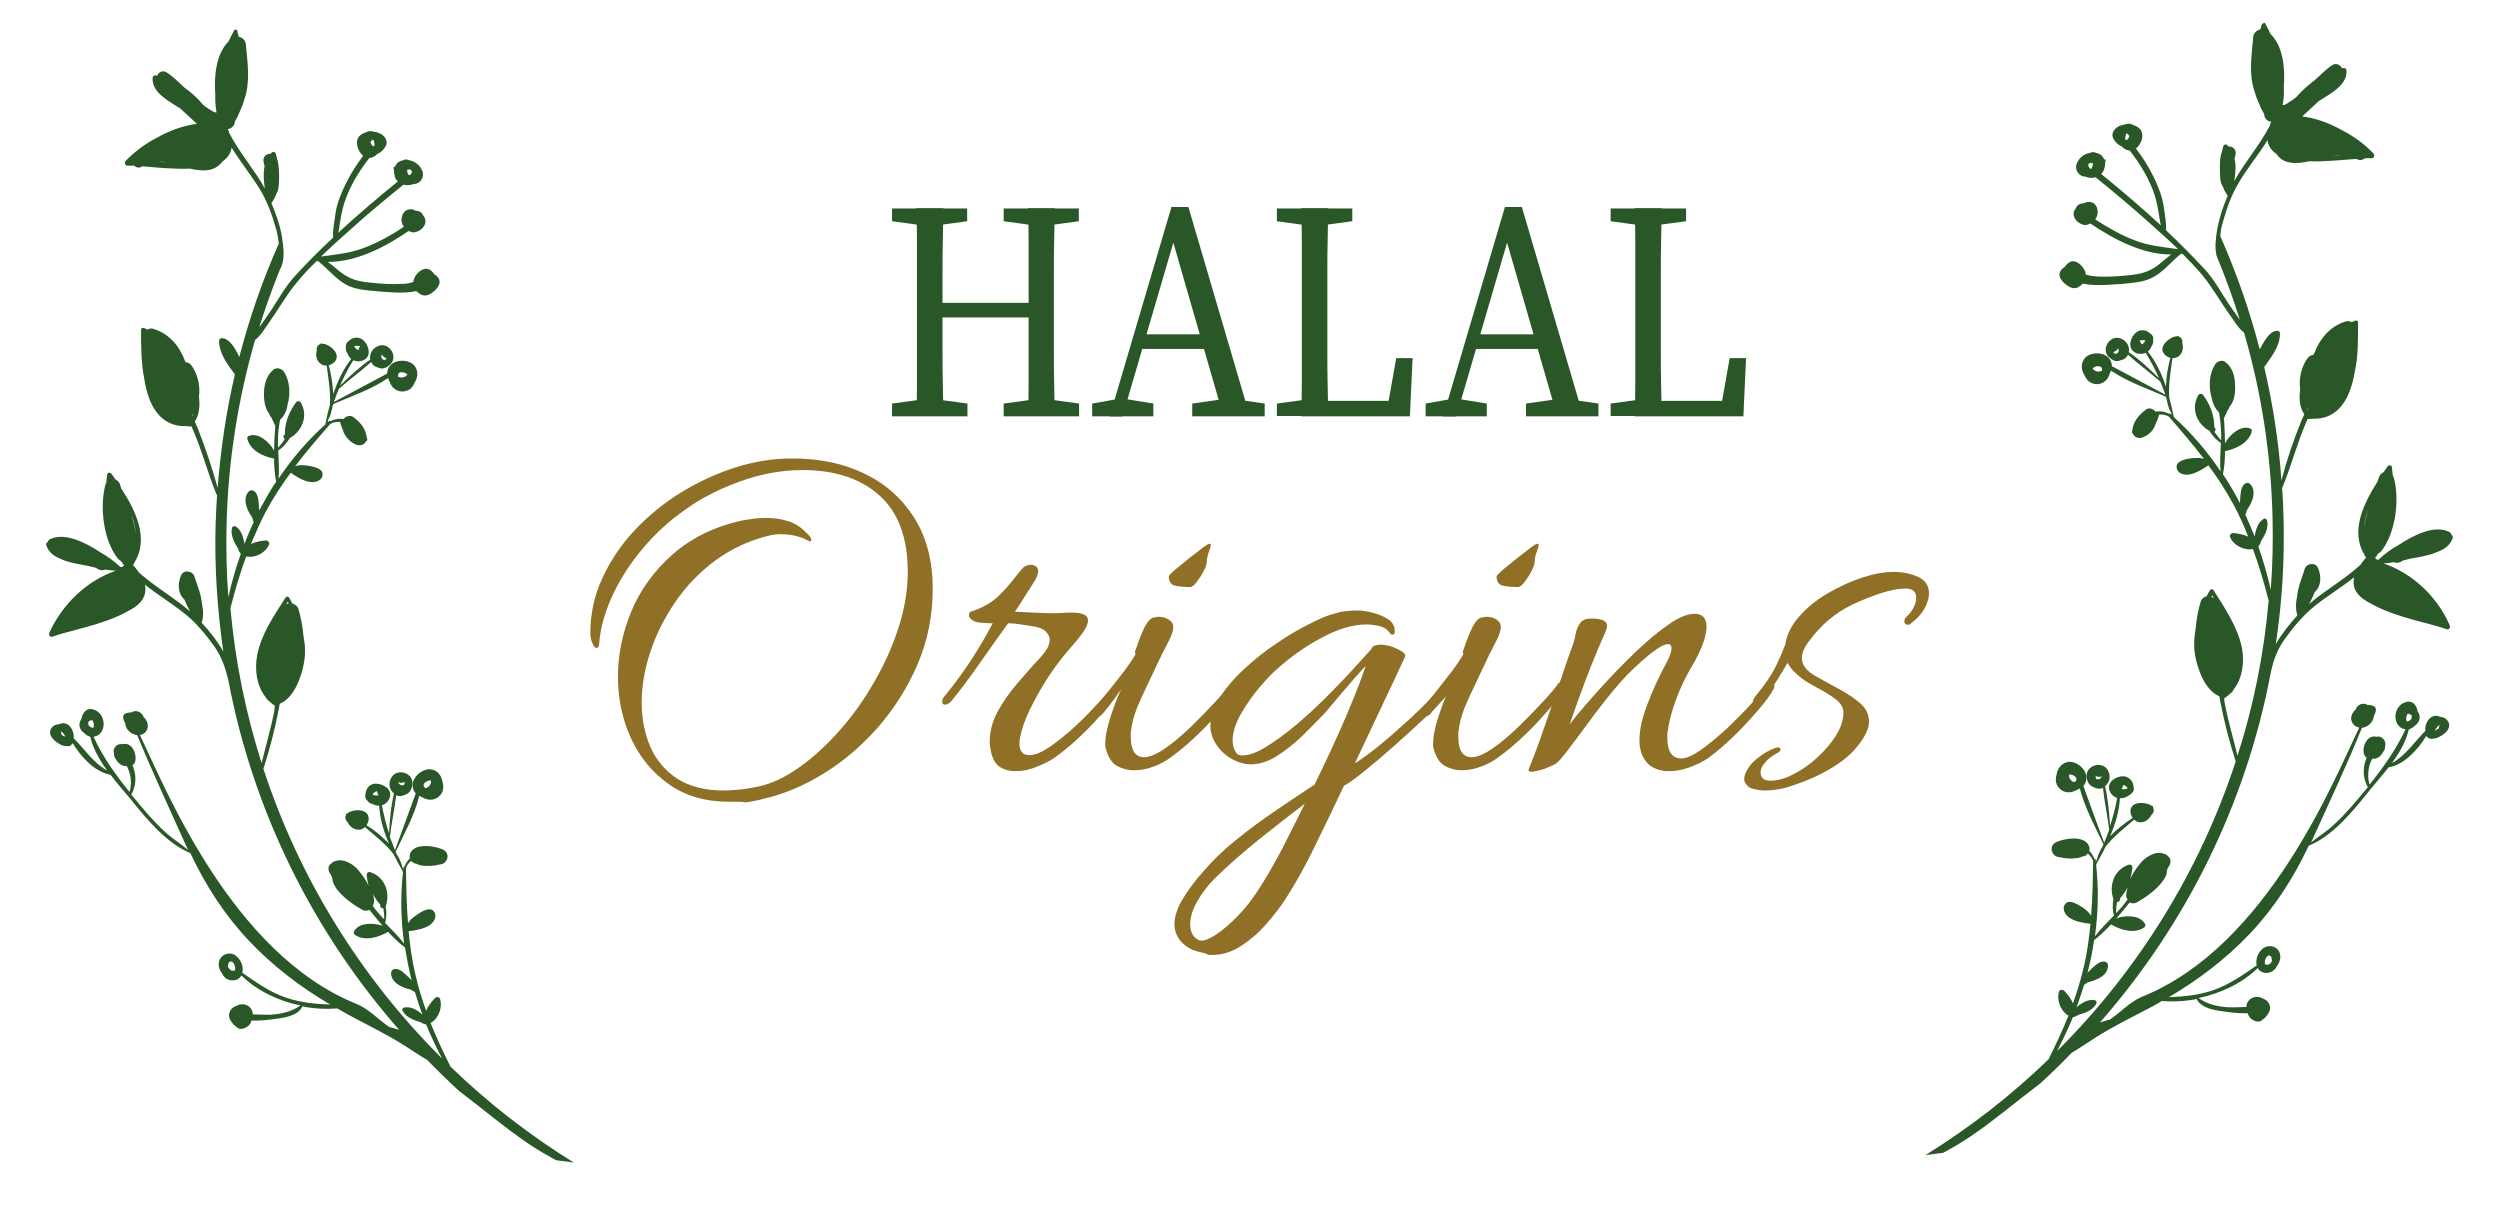 <?xml version="1.0" encoding="UTF-8"?>
<svg xmlns="http://www.w3.org/2000/svg" xmlns:xlink="http://www.w3.org/1999/xlink" version="1.1" id="Layer_1" x="0px" y="0px" viewBox="0 0 841.9 411.8" style="enable-background:new 0 0 841.9 411.8;" xml:space="preserve"> <style type="text/css"> .st0{fill:#295727;} .st1{fill:#8F7026;} </style> <g> <path class="st0" d="M78.8,10.3c-0.6,1.1-1.2,2.4-1.8,3.6c-4.1,4.1-5,11.3-4.5,17.9c-0.1,2.1,0.1,4.1,0.4,6.1 c-0.3,0-0.7-0.1-1.1-0.3c-1.2-0.7-2.3-1.4-3.4-2.3c-1.8-2.2-4-4.2-6.3-5.8c-1.7-1.6-3.4-3.3-5.2-4.6l0,0c-0.2-0.1-0.4-0.3-0.6-0.4 c-1.5-1-2.8-0.3-3.4,1c-0.1,0-0.3-0.1-0.4-0.1c-0.6-0.1-1.1,0.2-1.1,0.8c-0.3,4.3,4,7,7.2,9c0.7,0.5,1.5,0.9,2.2,1.4 c1.8,1.7,3.7,3.4,5.5,5.1c-4.6,0.6-9.3,2.3-13.5,4.7c-3.9,2-7.5,4.7-10.5,7.8c-0.5,0.5-0.2,1.6,0.6,1.6c0.6,0,1.4,0,2.3,0 c0.7,0.7,1.8,0.9,2.8,0.2c0,0,0,0,0,0c4.5,0.4,10.5,1,16,0.8c2.2,0.5,4.4,0.8,6.5,0.4c2-0.4,3.5-1.5,4.5-2.9c1.6-1.1,2.7-2.6,3-4.6 c3,4.9,6.7,9.4,9.6,14.2c2.5,4.1,4.1,8.7,5.4,13.3c0.5,1.7,0.7,3.3,0.9,4.8c-5.4,12.2-9.9,25-13.3,38.2c-0.2-0.3-0.3-0.6-0.5-1 c-1-1.9-2.9-5.4-5.5-5.3c-0.4,0-0.8,0.3-0.8,0.8c-0.1,4.3,2.9,8.1,5.3,11.4c-2.9,12.4-4.8,25.2-5.8,38.2 c-1.9-6.9-4.2-13.7-6.8-20.3c-0.3-0.7-0.6-1.3-0.9-2c1.5-2.3,1.8-5.4,1.4-8.4c0.5-3.6-0.4-7.6-2.5-10.5c-0.5-0.7-1.2-1.1-1.9-1.1 c-0.1-0.1-0.1-0.1-0.2-0.2c-1.9-5.2-5.4-9.5-10.9-11.1c-0.6-0.2-1.3,0-1.9,0.3c-0.3-0.2-0.7-0.4-1-0.5c-0.5-0.2-1.1,0-1.1,0.6 c0,5.3,0,11.2,1.1,16.6c1.3,8.4,5.1,16.1,14.1,15.8c0.1,0,0.1,0,0.2,0c0.5,0.1,1.1,0.1,1.6,0.1c0.2,0.5,0.4,0.9,0.6,1.4 c3,7,4.9,14.4,7.8,21.5c0,0.1,0.1,0.1,0.2,0.2c-0.2,3.3-0.4,6.7-0.5,10c-0.4,14.5,0.6,28.8,2.6,42.7c-2-3.5-4.5-6.7-7.3-9.7 c0.7-1.9,0.6-4.2,0.1-6.4c-0.2-3.2-2.1-7.6-2.5-9.1c-0.6-2-3.6-2.5-4.5-0.5c-1.2,2.7-1.2,6.2,1.1,8.2c0.5,1.3,1.1,2.5,1.8,3.8 c0,0.1,0.1,0.1,0.1,0.2c-5.5-4.8-11.9-8.3-17.3-13.2c-0.4-0.6-0.9-1.2-1.4-1.9c-0.2-0.2-0.4-0.3-0.6-0.5c0.3-0.2,0.5-0.5,0.6-0.9 c4.9-7.9,0.5-17.3-4.4-24.8c-0.2-0.5-0.4-1-0.5-1.5c-0.3-0.8-0.8-1.3-1.5-1.6c-0.5-0.7-0.9-1.4-1.4-2c-0.4-0.5-1.3-0.4-1.4,0.3 c-0.1,0.9-0.3,1.8-0.3,2.8c-0.1,0.2-0.2,0.4-0.3,0.6c-2,7.5-0.7,18.6,4.1,24.8c0.3,0.4,0.7,0.7,1.1,0.9c0.4,0.5,0.7,1,1.1,1.5 c-0.1,0.1-0.3,0.2-0.4,0.3c-0.1,0.1-0.2,0.2-0.3,0.3c-0.2,0-0.4-0.1-0.6-0.1c-1.9-1.8-4.2-3.5-6.7-4.9c-4.7-3.1-11.7-6.8-16.8-4.5 c-0.5,0.2-0.8,0.6-1,1.1c-0.4,0.2-0.6,0.6-0.4,1c0.7,2.4,2.6,3.7,4.8,4.6c1.2,0.6,2.5,1,3.9,1.3c1.8,0.5,3.7,0.7,5.5,1.1 c0.8,0.2,1.6,0.4,2.4,0.6c0,0,0.1,0,0.1,0c0,0,0.1,0.1,0.1,0.1c0.8,0.6,2,1,3,0.5c1.2,0.2,2.4,0.3,3.6,0.4 c-9.9,3.4-18.1,11.4-22.4,20.9c-0.3,0.7,0.3,1.6,1.1,1.3c4.5-1.8,17.3-4,25-8.4c4.2-2,7-4.8,6.1-9.1c4.4,3.5,9.4,6.5,13.7,10 c3.7,3,6.8,6.8,9.6,10.7c2.6,3.7,3.8,7.3,4.8,11.5c8.4,44.4,28.7,84.9,57.5,117.7c-0.9-0.3-1.7-0.5-2.6-0.8c-0.2-0.1-0.3,0-0.5,0 c-3.8-2.5-7-6.2-11.2-7.9c-42.3-17-64.7-73.4-73-90.6c0.9-0.1,1.7-0.5,2.2-1.4c1-1.6,0.3-3.5-1-4.7c-0.1-0.4-0.3-0.7-0.6-1 c-0.7-0.8-2-1.2-3-0.7c-0.1,0.1-0.3,0.1-0.4,0.2c-0.7,0-1.4,0.1-2.1,0.4c-0.6,0.2-0.8,0.9-0.7,1.5c0.1,0.7,0.4,1.3,0.7,1.9 c0.1,2,2,3.6,4,3.9c5.2,12.6,11,25,16.6,37.5c0.2,0.4,0.4,0.8,0.5,1.1c-2.5-2.1-5.3-3.8-7.8-6.1c-3.7-3.4-7-7.3-10.2-11.2 c-0.4-0.4-0.7-0.9-1.1-1.3c1.1-2,1.6-4.3,1.3-6.6c-0.1-0.9-0.4-2.2-0.9-3.3c0.5-0.3,0.9-0.9,1-1.7c0.2-1.5-0.2-3-1.1-4.2 c-0.8-1.1-2-1.5-3.2-1.2c-0.8-0.1-1.7,0-2.3,0.7c-0.8,0.8-0.9,1.7-0.6,2.5c0,0.1,0,0.2,0,0.3c0,0.7,0.3,1.2,0.7,1.7 c0.7,1.3,2.1,2.3,3.6,2.2c0.5,0.9,0.8,1.9,1.1,2.9c0.4,1.8,0.4,3.9-0.2,5.8c-4.7-5.8-9-11.8-12.1-18.6c4.3-0.5,4.6-7.3,0.4-9 c-2.6-1.1-4.1,0.8-4.5,3c-0.8,1.2-1,2.6,0.1,4c0.3,0.3,0.6,0.6,1,0.9c0.4,0.4,0.8,0.7,1.4,0.9c0.1,0.1,0.2,0.1,0.3,0.2 c0.1,0,0.1,0,0.2,0c0.9,4,3.1,7.8,5.7,11.4c-4.7-2.6-7.5-7.1-11.3-10.9c0.3-2.6-1.7-5.8-4.5-4.9c-0.1,0-0.2,0.1-0.4,0.2 c-1,0-2,0.4-2.7,1.5c-1.2,2,0.9,4.2,3.1,5.3c0.5,0.3,1,0.5,1.6,0.5c1,0.2,1.9,0.1,2.2-0.5c0.1,0,0.1-0.1,0.2-0.1 c0.1-0.1,0.1-0.2,0.2-0.3c2.8,4.6,7.4,9.7,12.7,10.6c2.2,2.9,4.6,5.6,6.6,8c5.4,6.7,12.1,15,20.3,18.4c5.2,11,11.5,20.8,19.9,29.7 c8.1,8.5,17.2,15.4,27.2,21.3c-4.9-0.2-9.7-0.6-14.5-2.2c-5.6-1.8-10.3-5.2-15.1-8.5c0.1-0.6,0.2-1.2,0.1-1.8 c-0.2-1.7-1.3-3.4-2.8-4.3c-1.7-0.9-4-0.2-4.9,1.6c-0.7,1.6-0.3,3.4,0.8,4.7c0.1,0.1,0.1,0.3,0.2,0.4c0.8,1.6,2.6,2.3,4.4,1.8 c0.9-0.2,1.5-0.8,1.9-1.5c5.2,5.1,12.4,8.6,19.9,10.1c-3.1,2.1-6.1,2.8-9.8,3.1c-2,0.1-4.2-0.1-6.3-0.1c0-0.1,0-0.3,0-0.4 c-0.3-2.5-3.1-3.7-5.2-2.6c-0.1,0.1-0.2,0.2-0.4,0.2c-0.1,0-0.2,0-0.3,0.1c-2.1,0.9-2.7,3.3-1.4,5c0.1,0.2,0.3,0.3,0.4,0.5 c0.3,0.6,0.8,1,1.4,1.4c0.8,1,2.3,0.8,3.4,0.1c0.1,0,0.1-0.1,0.2-0.1c0.1-0.1,0.2-0.2,0.3-0.2c0,0,0.1-0.1,0.1-0.1 c0.1-0.1,0.2-0.2,0.3-0.3c0.4-0.5,0.6-1,0.8-1.5c2.5,0.1,5.2-0.2,7.5-0.5c3-0.4,7.8-0.9,9.5-4c0.1-0.1,0-0.2,0-0.3 c4,0.8,8,1,11.9,0.7c1.1,0.6,2.2,1.3,3.3,1.9c6.3,3.4,12.9,6.6,19,10.4c2.7,1.7,5.3,3.5,8,5.1c3.5,3.6,7,7,10.7,10.4 c7.8,5.9,15.3,12.3,23.4,17.8c3,2,6.1,3.8,9.2,5.5c2,0.3,4,0.5,6,0.8c-15-9.3-28.9-20.1-41.5-32.3c-2.4-4.8-4.7-9.7-6.7-14.7 c0.2-0.1,0.5-0.3,0.8-0.5c2.1-1.7,3.2-5,2.4-7.6c-0.3-0.8-1.3-0.8-1.8-0.2c-1.2,1.3-2.3,2.6-2.9,4.2c-1.3-3.7-2.5-7.4-3.4-11.3 c-1.3-5.2-2-10.3-2.5-15.5c2.3-0.3,5-0.7,7-2c1.6-1,2.9-3.3,1.3-4.9c-1.3-1.3-3.9,0.3-5,1c-0.9,0.6-1.8,1.3-2.6,2 c-0.4,0.4-0.6,0.8-0.9,1.2c-0.5-6.1-0.6-12.3-0.7-18.5c0.3-1,0.9-1.8,1.8-2.5c0.4,0.6,1,0.9,1.8,1c1,0.6,2.3,0.7,3.4,0.7 c0.2,0,0.3,0,0.5,0c0.1,0,0.2,0,0.3,0c1.5,0,2.9-0.3,4.3-0.6c1.1-0.3,1.9-1.5,1.9-2.6c0-1.3-0.9-2.1-2-2.5c-2.8-1.1-8.8-2-10.5,1.3 c-0.3,0.6-0.3,1.3-0.2,1.9c-0.7,0.7-1.3,1.5-1.7,2.6c-0.2,0-0.3,0.1-0.4,0.3c0,0.2,0,0.4-0.1,0.7c-0.1-0.2-0.2-0.5-0.3-0.7 c-0.4-1.6-1.1-3.1-2-4.5c-0.1-0.2-0.2-0.5-0.3-0.7c0,0,0.1,0,0.1-0.1c2.8-5.9,6.3-12.2,7.9-18.7l0,0c0.4,0.2,0.7,0.4,1.2,0.6 c2.2,1.3,5.1,0.9,6.5-1.8c0.5-1.1,0.5-2.4,0.1-3.5c-0.3-2-1.5-3.8-3.8-4.2c-2.5-0.4-5.4,1.8-6.1,4.2c-0.4,1.4,0,2.9,0.9,3.9 c-2.3,6.4-4.7,12.8-7,19.1c-0.6-1.5-1.1-2.9-1.7-4.4c0.5-4.7,1.6-9.4,2.1-14.1c1,0.5,2.2,0.3,3.1-0.2c0.4-0.1,0.9-0.4,1.3-0.8 c0.6-0.6,0.9-1.5,1-2.4c0.9-4-5.1-6.1-7.1-2.4c-1,1.8-0.6,4,1,5.2c-1.1,4.3-1.4,8.9-1.7,13.4c-1-3-1.8-6.2-2.4-9.4 c1.2-0.4,2.2-1.3,2.6-2.5c1.1-2.9-2.2-4.8-4.7-4.8c-2,0-3.3,1.7-3.4,3.5c-0.1,0.3-0.1,0.5-0.1,0.8c0,0.6,0.3,1.1,0.7,1.4 c0.3,0.5,0.8,0.9,1.5,1.1c0.1,0,0.2,0.1,0.3,0.1c0.4,0.2,1,0.4,1.5,0.5c0.2,0,0.4,0,0.7,0c0.2,4.3,1.5,8.7,3.3,12.8 c-2.3-2.4-5-4.6-7.6-6.2c0.9-1.2,1.1-3,0-4.1c-1.3-1.3-4-1.1-5.6-0.4c-0.3,0.1-0.6,0.3-0.8,0.5c-0.2,0-0.4,0.1-0.5,0.3 c0,0.1,0,0.2,0,0.3c-0.4,0.8-0.2,1.7,0.5,2.3c0.8,1.6,2.3,2.8,4.2,2.6c0.7-0.1,1.2-0.4,1.7-0.9c3.4,3,6.9,5.6,9.6,9.1 c1,2,2.1,4,3.1,5.8c0,0,0,0,0,0.1l0,0c0,0.1,0.1,0.2,0.1,0.3c-0.9,7.9-0.7,16,0.4,24c-1.9-2.5-4.2-4.7-6.4-7 c0.5-1.8,0.5-3.6,0.2-5.5c0,0,0-0.1,0-0.1c1.6-4.6-0.3-9.9-5.2-11.5c-0.7-0.2-1.3,0.3-1.2,1c0.1,1.3,0.3,2.5,0.7,3.7 c-0.9-1.9-2.1-3.6-3.4-5.2c-1.3-1.6-2.9-2.7-4.9-3.3c-0.8-0.2-2-0.3-2.7,0c-0.4,0.1-0.7,0.2-1.1,0.4c0,0-1.6,1.4-0.8,0.7 c-0.9,0.7-0.8,2-0.3,2.9c0.3,0.5,0.5,0.9,0.7,1.2c0,0.2,0.1,0.5,0.2,0.7c0,1.3,0.9,2.7,1.5,3.6c2.2,2.9,5.5,5.2,8.6,7 c0.8,0.4,1.6,0.4,2.4,0c0.7,0.9,1.5,1.8,2.2,2.7c0.7,0.9,1.5,1.8,2.3,2.7c-2.9-1.1-8.2-1.2-9.7,1.9c-0.2,0.3,0,0.9,0.3,1.1 c3.3,2.3,7.8,0.9,11-0.9c0.1,0,0.1-0.1,0.2-0.1c1.8,2,3.7,3.8,5.7,5.3c0.6,3.7,1.3,7.4,2.2,11c-0.3-0.3-0.7-0.7-1-1 c-1.1-1-2.9-3-4.6-2.8c-2,0.3-1.3,2.8-0.5,3.8c1.3,1.8,3.8,2.7,6,3.2c0.2,0.2,0.4,0.4,0.7,0.5c0.1,0.1,0.3,0.2,0.5,0.2 c0.8,2.6,1.6,5.2,2.6,7.7c-1.7-1.5-4-2.9-6.1-2.4c-0.7,0.1-0.9,0.8-0.5,1.3c1.3,2.2,3.8,3,6.1,3.7c0.1,0.1,0.2,0.1,0.3,0.2 c0.5,0.3,1,0.4,1.4,0.5c1.6,3.9,3.4,7.7,5.3,11.3c-0.1-0.1-0.2-0.1-0.3-0.2c-27-27-47.7-60.2-59.8-97.2c2.1-6.4,3.8-13.1,5.1-19.7 c0.1-0.7,0.3-1.4,0.4-2.2c5-2.1,7.4-9.3,8.2-14c0.5-2.8,0.4-5.8-0.2-8.8c-0.3-3.3-0.9-6.4-1.7-9.1c-0.3-1-1.1-1.6-2-1.8 c-0.4-0.7-0.7-1.3-1.1-2c-0.3-0.4-0.9-0.6-1.2-0.1c-3.8,5.9-8.3,12.4-9.6,19.5c-0.9,4.8-0.2,10.2,2.8,14c0.3,0.6,0.7,1,1.2,1.4 c0.6,0.6,1.3,1.1,2,1.6c-0.1,0.5-0.2,1-0.2,1.5c-1.1,6-2.9,11.9-4.3,17.8c-5.3-16.7-8.9-34.2-10.5-52.2c1.5-5.9,3.2-11.7,5.3-17.4 c0.3,0.1,0.6,0.1,0.9,0.1c2.7,0.2,5.8-1.6,6.8-4.1c0.3-0.8-0.5-1.5-1.2-1.4c-1.8,0.2-3.5,0.5-4.9,1.2c1.5-3.6,3.1-7.2,4.9-10.7 c2.5-4.7,5.4-9.1,8.5-13.3c1.9,1.3,4.2,2.8,6.5,3.1c1.9,0.3,4.4-0.5,4.2-2.8c-0.1-1.8-3.1-2.3-4.4-2.6c-1.1-0.2-2.2-0.3-3.3-0.2 c-0.5,0-1,0.1-1.5,0.3c3.7-4.9,7.7-9.5,11.8-14.2c1-0.6,2.1-0.8,3.3-0.7c0,0,0,0,0,0c0.2,0.6,0.4,1.2,0.6,1.8 c0.1,0.3,0.2,0.5,0.3,0.7c0,0.1,0.1,0.2,0.1,0.2c0.1,0.5,0.3,1.1,0.7,1.7c0.8,1.4,2.2,2.6,3.6,3.2c1.5,0.6,2.9,0.1,3.5-1.1 c0.4-0.2,0.5-0.6,0.3-1c0,0,0-0.1-0.1-0.1c0-0.2,0-0.5-0.1-0.8c-0.5-2.7-2.3-4.7-4.5-6.3c-0.9-0.6-2.2-0.3-2.9,0.4 c-0.1,0.1-0.2,0.2-0.3,0.3c-1.5-0.2-3,0-4.4,0.7c-0.1-0.1-0.3-0.1-0.5,0c-0.2,0.1-0.3,0.3-0.5,0.4c0.1-0.3,0.2-0.5,0.2-0.8 c0.8-1.4,1.2-3,1.5-4.7c0.1-0.2,0.2-0.5,0.3-0.7c0,0,0.1,0,0.1,0c6-2.6,12.8-4.9,18.3-8.7c0,0,0,0,0,0c0.1,0.4,0.3,0.8,0.5,1.2 c0.7,2.4,3.2,4.1,6,3c1.1-0.4,2-1.4,2.4-2.6c1.1-1.7,1.4-3.9,0-5.7c-1.6-2-5.2-2.2-7.3-0.9c-1.2,0.8-1.9,2.1-1.9,3.5 c-6,3.2-12,6.4-18,9.6c0.5-1.5,1.1-2.9,1.7-4.4c3.5-3.2,7.4-5.9,10.9-9.1c0.5,1.1,1.4,1.7,2.4,1.9c0.4,0.2,0.9,0.3,1.4,0.3 c0.8-0.1,1.7-0.5,2.3-1.1c3.3-2.4,0.2-8-3.7-6.5c-1.9,0.7-3.1,2.6-2.7,4.6c-3.7,2.5-7,5.7-10.2,8.8c1.3-2.9,2.7-5.8,4.5-8.6 c1.1,0.5,2.5,0.5,3.6-0.1c2.7-1.4,1.5-5.1-0.3-6.7c-1.6-1.3-3.6-0.9-4.8,0.3c-0.2,0.1-0.4,0.3-0.6,0.5c-0.4,0.5-0.5,1-0.4,1.6 c-0.1,0.6,0,1.2,0.3,1.8c0.1,0.1,0.1,0.2,0.2,0.3c0.2,0.5,0.4,0.9,0.8,1.4c0.1,0.2,0.3,0.3,0.5,0.5c-2.7,3.3-4.6,7.5-6.1,11.8 c-0.1-3.3-0.7-6.8-1.5-9.7c1.5-0.4,2.8-1.5,2.7-3.1c-0.1-1.8-2.3-3.5-3.9-4c-0.3-0.1-0.6-0.1-0.9-0.1c-0.1-0.2-0.4-0.2-0.6-0.1 c-0.1,0.1-0.1,0.1-0.2,0.2c-0.8,0.3-1.3,1.1-1.1,2c-0.5,1.7-0.2,3.6,1.4,4.7c0.5,0.4,1.2,0.5,1.9,0.5c0.6,4.5,1.4,8.8,1.1,13.2 c-0.6,2.2-1.1,4.3-1.5,6.4c0,0,0,0,0,0l0,0c0,0.1,0,0.2-0.1,0.3c-5.9,5.3-11.2,11.5-15.7,18.2c0.3-3.1,0-6.3-0.1-9.5 c1.6-1,2.8-2.4,3.8-4c0,0,0,0,0-0.1c4.3-2.4,6.4-7.6,3.8-12c-0.3-0.6-1.1-0.7-1.6-0.1c-2.4,3.2-3.8,6.9-3.8,10.9 c-0.7,0.3-0.5,1.1,0,1.5c-0.7,1-1.4,2-2.3,2.9c0-0.8,0-1.6,0-2.4c0-2.4,0.3-4.7,0.7-7c1.6-1.5,2.4-3.5,2.6-5.5 c0.1-0.2,0.1-0.4,0.2-0.6c0.7-3.3,0.4-7.1-1.4-10c-0.7-1.1-2.4-1.7-3.5-0.9c-2.5,2-3.2,4.9-3.3,7.9c-0.1,2.3,0.3,5.4,1.9,7.2 c0,0.4,0.2,0.8,0.6,1.1c0.4,0.8,0.7,1.6,1.1,2.4c0.1,0.1,0.2,0.2,0.2,0.2c-0.1,1.7-0.2,3.4-0.3,5.1c0,1.1-0.1,2.3-0.1,3.5 c-1.4-2.8-5.3-6.3-8.5-5c-0.4,0.1-0.6,0.6-0.5,1c1,3.9,5.2,5.9,8.8,6.6c0.1,0,0.2,0,0.2,0c0,2.6,0.2,5.3,0.7,7.8 c-2.1,3.1-3.9,6.4-5.7,9.7c0-0.5-0.1-0.9-0.1-1.4c-0.1-1.5-0.2-4.2-1.6-5.1c-1.7-1.1-2.8,1.2-2.9,2.6c-0.2,2.2,1,4.5,2.3,6.4 c0.1,0.3,0.1,0.6,0.2,0.9c0,0.2,0.1,0.3,0.3,0.4c-1.2,2.5-2.2,5-3.2,7.5c-0.3-2.3-1.1-4.8-2.9-5.9c-0.6-0.3-1.2,0-1.3,0.6 c-0.5,2.5,0.8,4.8,2.1,6.9c0,0.1,0.1,0.2,0.1,0.4c0.2,0.6,0.5,1,0.8,1.3c-1.7,4.8-3.1,9.7-4.2,14.6c-0.6-8-0.8-16-0.6-24.2 c0.5-21.6,3.9-42.6,9.6-62.4c1.9-1.4,3.8-4.6,4.6-5.7c3.2-4.5,5.9-9.4,9.4-13.6c2.1-2.6,4.4-5,6.8-7.3c0.2,0,0.3,0,0.5,0.1 c3.4,2.7,6.1,6.3,10,8.2c3,1.4,6.6,1.6,9.9,1.9c1.9,0.1,8.8,1,13.1-0.1c0.3,0.4,0.7,0.6,1.1,0.9c0.9,0.7,2.1,0.8,3.2,0.3 c0.2-0.1,0.5-0.2,0.7-0.4c1.9-1.2,4-3.6,2.1-5.6c-0.3-0.3-0.6-0.6-1-0.8c-0.1-0.2-0.3-0.4-0.4-0.5c-0.2-0.3-0.5-0.6-0.8-0.8 c-2-1.6-4.4,0.4-5.4,2.2c-0.3,0.6-0.5,1.2-0.5,1.7c-1.1,0.3-2.2,0.6-3.6,0.6c-3.3,0.2-6.6,0-9.8-0.3c-3.4-0.3-6.6-0.7-9.6-2.6 c-2.1-1.3-3.8-3.1-5.8-4.5c9.6,0.1,19.5-5.1,27.2-10.4c0.2,0.1,0.4,0.2,0.6,0.2c0.7,0.4,1.5,0.3,2.3,0c1.5-0.5,2.8-2,2.8-3.5 c0-0.7-0.3-1.3-0.7-1.8c-0.4-1-1.3-1.7-2.4-1.7c-0.1,0-0.1,0-0.2,0c-0.6-0.4-1.3-0.6-2-0.5c-1.9,0.1-2.9,2.1-2.8,3.8 c0.1,0.8,0.4,1.5,0.8,2.1c-4.2,2.8-8.5,5.2-13.2,7c-4.8,1.9-9.7,2.3-14.7,3c3.1-3,6.3-5.9,9.5-8.7c5.9-5.4,12.1-10.5,18.3-15.5 c1.1,0.3,2.3,0.2,3.3-0.2c1.1,0,2.1-0.5,2.8-1.6c1.4-2.3-0.7-5.1-2.8-6c-0.4-0.2-0.8-0.3-1.3-0.4c-0.8-0.4-1.5-0.4-2.2,0 c-1.2,0.2-2.2,0.9-2.7,2.2c-0.2-0.1-0.5,0.1-0.5,0.3c0,0.3,0.1,0.6,0.2,0.9c0,0.6,0,1.1,0.2,1.6c0,0,0,0.1,0,0.1 c0.1,0.8,0.5,1.5,1.1,2c-6.9,5.6-13.6,11.3-20.1,17.3c0.2-0.7,0.3-1.4,0.4-2.1c0.4-2.7,0.8-5.2,1.6-7.8c1.8-5.6,4.9-10.7,8.5-15.3 c1,0,2-0.6,2.7-1.4c1-0.3,1.9-1.2,2.5-2.1c1.5-2.1,0-4.1-2-4.9c-0.5-0.2-1-0.4-1.6-0.4c-1.1-0.4-2-0.3-2.8,0.2 c-0.7,0.2-1.3,0.5-1.8,0.9c-2.2,1.7-1,5.4,0.9,7c-3.1,4.1-5.7,8.5-7.6,13.3c-1,2.4-1.6,4.8-1.9,7.3c-0.3,2.1-0.8,4.7-0.6,6.9 c-4.5,4.2-8.9,8.6-13,13.1c-3.1,3.4-5.4,7.6-7.9,11.4c-1.3,1.9-2.6,3.9-4,5.7c2.1-6.6,4.4-13.1,7-19.5c0.4-0.6,0.6-1.3,0.8-2 c0-0.1,0-0.1,0.1-0.2c0,0,0-0.1,0-0.1c0.6-2.7,0.2-5.7-0.2-8.3c-0.6-4-2-7.9-3.6-11.7c0.7-0.9,1.2-1.9,1.6-3c1-1.4,0.9-3.6,1-5.2 c0-2.1,0-4.7-0.7-6.7c-0.1-0.6-0.3-1.2-0.4-1.7c-0.2-0.6-0.9-0.9-1.4-0.4c-0.1,0.1-0.2,0.2-0.3,0.4c-1.4-0.1-2.9,1-2.4,2.9 c0.1,0.4,0.2,0.8,0.3,1.3c-0.5,2.4-0.3,5,0.1,7.5c-3.6-6.5-8.6-12.1-12-18.7c-0.1-0.5-0.2-0.9-0.5-1.3c1.2-0.2,2.4-1.1,2.4-2.6 c0.8-1.2,1.4-2.6,1.9-3.9c0.5-1,0.9-2.1,1.2-3.2c2.2-6.3,1.2-12.2,0.6-18.8c-0.1-1.4-1.2-2.4-2.4-2.6c-0.1-0.5-0.3-1-0.4-1.5 C80.1,9.9,79.2,9.7,78.8,10.3z M64.8,139.9c0.1-0.2,0.2-0.4,0.3-0.7c-0.1,0.3-0.1,0.6-0.2,0.9C64.8,140.1,64.8,140,64.8,139.9z M66.8,206.7C66.8,206.7,66.8,206.6,66.8,206.7C66.9,206.7,66.9,206.7,66.8,206.7C66.8,206.7,66.8,206.7,66.8,206.7z M45.8,179.9 c-0.3-2.2-0.9-4.4-1.5-6.6C45.1,175.5,45.6,177.7,45.8,179.9z M37.3,190.1C37.3,190.1,37.3,190.1,37.3,190.1 C37.3,190.1,37.3,190.1,37.3,190.1C37.3,190.1,37.3,190.1,37.3,190.1z M30,244.5c-0.1-0.2-0.2-0.3-0.2-0.4 c-0.1-0.3-0.1-0.6-0.1-0.9c0.3-0.5,1.2-0.9,1.5-0.5c0.4,0.6,0.6,1.7,0.2,2.4c-0.1,0-0.2,0-0.4,0C30.7,244.9,30.3,244.7,30,244.5z M20.8,247.5c-0.2-0.4-0.3-0.8-0.3-1.2c0.6,0.2,1.2,1.1,1.4,1.6c0,0.1,0.1,0.2,0.1,0.2C21.5,247.9,21.1,247.7,20.8,247.5z M78.3,326.9c-0.6,0-1.2-0.7-1.5-1.2c-0.1-0.8,0.1-2,1-1.9c0.2,0,0.3,0.1,0.4,0.1c0.8,0.6,1.2,2,0.9,2.9 C78.8,326.9,78.5,326.9,78.3,326.9z M142.7,264.8c-0.1-0.3-0.1-0.6,0.1-0.9c0.5-0.7,1.4-1.1,2.3-1.1c0.2,1.1-0.4,2-1.4,2.5 c-0.2,0.1-0.4,0.1-0.5,0.1C143,265.2,142.9,265,142.7,264.8z M134.2,263.3c0.2,0.3,0.6,0.4,1.1,0.3c0.4-0.1,0.9-0.2,1-0.2 c0,0,0,0,0,0c0,0.3-0.1,0.6-0.2,0.9c-0.5,0.3-1,0.2-1.4-0.1C134.3,264,134.1,263.6,134.2,263.3z M125.6,267.3 c0.2-0.3,0.6-0.5,0.9-0.7c0.2-0.1,0.4-0.2,0.5-0.1c0,0,0,0,0,0.1c0.1,0.3,0.1,0.6,0.3,0.8c0,0.1,0.1,0.3,0.2,0.4l0,0 c-0.5,0.2-1.4,0.1-2-0.2C125.5,267.5,125.5,267.4,125.6,267.3z M127.7,307.8c-0.8-0.9-1.5-1.8-2.2-2.8c0.3-0.4,0.5-1,0.5-1.6 c-0.1-0.9-0.2-1.7-0.5-2.5c0.7,1.4,1.5,2.6,2.6,3.8c-0.3,0.7,0.4,1.2,1,1.2c0.2,1.2,0.3,2.5,0.3,3.7 C128.8,309,128.2,308.4,127.7,307.8z M97.2,203.1c-0.1,0.1-0.3,0.1-0.4,0.2c-0.1,0.1-0.3,0.2-0.4,0.2c0.2-0.3,0.3-0.6,0.5-0.9 C97,202.8,97.1,202.9,97.2,203.1z M134,126.8c0-0.3,0.1-0.5,0.1-0.8c0.1-0.3,0.3-0.5,0.7-0.6c0.9-0.2,1.8,0.2,2.4,0.7 c-0.6,0.9-1.7,1.2-2.7,0.9C134.3,127,134.1,126.9,134,126.8z M128.4,120.3c0-0.4,0.1-0.8,0.3-1c0,0.4,0.2,0.7,0.6,0.9 c0.4,0.2,0.8,0.4,0.9,0.6c0,0,0,0,0,0c-0.2,0.2-0.5,0.4-0.8,0.5C128.9,121.1,128.5,120.7,128.4,120.3z M119.3,116.6 c0.1,0,0.2-0.1,0.4-0.1c0.4-0.1,0.8,0,1.1,0c0.2,0,0.4,0.1,0.5,0.2c0,0,0,0-0.1,0c-0.2,0.3-0.3,0.5-0.4,0.8c0,0.1-0.1,0.3-0.1,0.4 l0,0C120.2,117.9,119.6,117.2,119.3,116.6z M137.5,58.8c-0.3-0.5-0.4-1-0.4-1.6c0.3-0.1,0.6-0.2,1-0.1c0.8,0.2,0.7,1.1,0.2,1.6 C137.9,59,137.7,59.1,137.5,58.8z M124.7,47.9c0.2-0.3,0.4-0.5,0.6-0.7c0,0,0.3-0.2,0.3-0.2c0,0,0,0,0,0l0,0 c0.3,0.2,0.6,1.3,0.5,1.9c0,0.1,0,0.1,0,0.2c-0.1,0-0.2,0-0.3,0.1c-0.1,0-0.2,0-0.3,0C125.2,48.8,124.9,48.4,124.7,47.9z M53.2,54.4c1,0,2,0.1,3.1,0.3C55.3,54.6,54.2,54.5,53.2,54.4z"/> </g> <g> <path class="st0" d="M761.6,8.4c-0.1,0.5-0.3,1-0.4,1.5c-1.2,0.2-2.3,1.2-2.4,2.6c-0.6,6.7-1.6,12.6,0.6,18.8 c0.3,1.1,0.7,2.2,1.2,3.2c0.5,1.3,1.1,2.7,1.9,3.9c0,1.5,1.1,2.5,2.4,2.6c-0.3,0.4-0.5,0.8-0.5,1.3c-3.4,6.6-8.4,12.2-12,18.7 c0.4-2.6,0.7-5.2,0.1-7.5c0.1-0.4,0.2-0.8,0.3-1.3c0.5-1.9-1-3-2.4-2.9c-0.1-0.1-0.2-0.2-0.3-0.4c-0.5-0.5-1.2-0.2-1.4,0.4 c-0.2,0.5-0.3,1.1-0.4,1.7c-0.8,2-0.8,4.6-0.7,6.7c0,1.6,0,3.8,1,5.2c0.4,1.1,0.9,2.1,1.6,3c-1.6,3.7-2.9,7.7-3.6,11.7 c-0.4,2.6-0.8,5.6-0.2,8.3c0,0,0,0.1,0,0.1c0,0.1,0,0.1,0.1,0.2c0.2,0.7,0.5,1.4,0.8,2c2.6,6.4,4.9,12.9,7,19.5 c-1.4-1.9-2.7-3.8-4-5.7c-2.5-3.8-4.8-8.1-7.9-11.4c-4.2-4.5-8.6-8.9-13-13.1c0.2-2.1-0.3-4.8-0.6-6.9c-0.3-2.5-0.9-4.9-1.9-7.3 c-1.9-4.8-4.5-9.2-7.6-13.3c2-1.5,3.2-5.2,0.9-7c-0.5-0.4-1.2-0.7-1.8-0.9c-0.8-0.5-1.8-0.6-2.8-0.2c-0.5,0.1-1.1,0.2-1.6,0.4 c-2,0.8-3.5,2.8-2,4.9c0.6,0.9,1.5,1.7,2.5,2.1c0.7,0.8,1.6,1.3,2.7,1.4c3.6,4.6,6.7,9.7,8.5,15.3c0.8,2.6,1.1,5.1,1.6,7.8 c0.1,0.7,0.2,1.4,0.4,2.1c-6.5-6-13.2-11.7-20.1-17.3c0.5-0.5,0.9-1.2,1.1-2c0,0,0-0.1,0-0.1c0.2-0.5,0.2-1,0.2-1.6 c0.1-0.3,0.2-0.6,0.2-0.9c0-0.3-0.3-0.4-0.5-0.3c-0.5-1.3-1.5-2-2.7-2.2c-0.7-0.4-1.4-0.3-2.2,0c-0.4,0.1-0.8,0.2-1.3,0.4 c-2.1,0.9-4.2,3.7-2.8,6c0.7,1.1,1.7,1.6,2.8,1.6c1,0.5,2.2,0.5,3.3,0.2c6.2,5,12.4,10.2,18.3,15.5c3.1,2.8,6.4,5.7,9.5,8.7 c-5-0.7-9.9-1.1-14.7-3c-4.7-1.8-9-4.3-13.2-7c0.4-0.6,0.7-1.3,0.8-2.1c0.2-1.8-0.8-3.8-2.8-3.8c-0.7,0-1.4,0.2-2,0.5 c-0.1,0-0.1,0-0.2,0c-1.1,0-2,0.7-2.4,1.7c-0.4,0.5-0.7,1.1-0.7,1.8c0,1.6,1.3,3,2.8,3.5c0.7,0.4,1.6,0.4,2.3,0 c0.2-0.1,0.4-0.2,0.6-0.2c7.7,5.2,17.6,10.5,27.2,10.4c-2,1.4-3.7,3.2-5.8,4.5c-3,1.9-6.2,2.3-9.6,2.6c-3.3,0.3-6.5,0.5-9.8,0.3 c-1.3-0.1-2.4-0.3-3.6-0.6c0-0.6-0.2-1.2-0.5-1.7c-1-1.8-3.4-3.9-5.4-2.2c-0.3,0.2-0.5,0.5-0.8,0.8c-0.2,0.2-0.3,0.3-0.4,0.5 c-0.4,0.2-0.7,0.5-1,0.8c-1.9,2.1,0.2,4.4,2.1,5.6c0.2,0.1,0.4,0.3,0.7,0.4c1.1,0.5,2.3,0.5,3.2-0.3c0.4-0.2,0.8-0.5,1.1-0.9 c4.2,1,11.2,0.2,13.1,0.1c3.3-0.3,6.9-0.5,9.9-1.9c4-1.9,6.7-5.5,10-8.2c0.2,0,0.3,0,0.5-0.1c2.4,2.4,4.7,4.8,6.8,7.3 c3.5,4.3,6.2,9.2,9.4,13.6c0.8,1.1,2.7,4.3,4.6,5.7c5.8,19.9,9.1,40.8,9.6,62.4c0.2,8.2,0,16.2-0.6,24.2c-1.1-4.9-2.5-9.8-4.2-14.6 c0.3-0.3,0.6-0.7,0.8-1.3c0-0.1,0.1-0.2,0.1-0.4c1.3-2.1,2.6-4.4,2.1-6.9c-0.1-0.6-0.7-1-1.3-0.6c-1.8,1.1-2.6,3.6-2.9,5.9 c-1-2.5-2.1-5-3.2-7.5c0.1-0.1,0.2-0.3,0.3-0.4c0.1-0.3,0.1-0.6,0.2-0.9c1.3-1.9,2.5-4.2,2.3-6.4c-0.1-1.3-1.2-3.7-2.9-2.6 c-1.4,0.9-1.5,3.7-1.6,5.1c0,0.4-0.1,0.9-0.1,1.4c-1.7-3.3-3.6-6.6-5.7-9.7c0.5-2.5,0.7-5.1,0.7-7.8c0.1,0,0.2,0,0.2,0 c3.6-0.8,7.8-2.8,8.8-6.6c0.1-0.4-0.1-0.9-0.5-1c-3.2-1.3-7.1,2.2-8.5,5c0-1.2-0.1-2.4-0.1-3.5c-0.1-1.6-0.1-3.4-0.3-5.1 c0.1,0,0.2-0.1,0.2-0.2c0.4-0.8,0.8-1.6,1.1-2.4c0.3-0.3,0.5-0.7,0.6-1.1c1.7-1.8,2-5,1.9-7.2c-0.1-3.1-0.8-6-3.3-7.9 c-1.1-0.9-2.9-0.2-3.5,0.9c-1.8,2.9-2.1,6.7-1.4,10c0,0.2,0.1,0.4,0.2,0.6c0.3,2,1,3.9,2.6,5.5c0.4,2.3,0.6,4.6,0.7,7 c0,0.8,0,1.6,0,2.4c-0.8-0.9-1.6-1.9-2.3-2.9c0.5-0.4,0.6-1.2,0-1.5c0-4-1.4-7.7-3.8-10.9c-0.4-0.6-1.2-0.5-1.6,0.1 c-2.6,4.5-0.5,9.7,3.8,12c0,0,0,0.1,0,0.1c1,1.6,2.2,2.9,3.8,4c-0.1,3.2-0.4,6.4-0.1,9.5c-4.5-6.7-9.8-12.9-15.7-18.2 c0-0.1,0-0.2-0.1-0.3l0,0c0,0,0,0,0,0c-0.4-2-0.9-4.2-1.5-6.4c-0.3-4.4,0.5-8.7,1.1-13.2c0.7,0,1.3-0.1,1.9-0.5 c1.6-1.1,1.9-3,1.4-4.7c0.2-0.9-0.3-1.7-1.1-2c-0.1-0.1-0.1-0.1-0.2-0.2c-0.2-0.2-0.4-0.1-0.6,0.1c-0.3,0-0.6,0-0.9,0.1 c-1.6,0.6-3.7,2.2-3.9,4c-0.1,1.5,1.2,2.7,2.7,3.1c-0.8,2.9-1.4,6.3-1.5,9.7c-1.4-4.3-3.4-8.5-6.1-11.8c0.2-0.1,0.3-0.3,0.5-0.5 c0.4-0.4,0.6-0.9,0.8-1.4c0.1-0.1,0.1-0.2,0.2-0.3c0.3-0.6,0.4-1.2,0.3-1.8c0.1-0.5,0-1.1-0.4-1.6c-0.2-0.2-0.4-0.4-0.6-0.5 c-1.2-1.2-3.3-1.6-4.8-0.3c-1.9,1.6-3,5.2-0.3,6.7c1.1,0.6,2.5,0.6,3.6,0.1c1.7,2.8,3.2,5.7,4.5,8.6c-3.2-3.1-6.5-6.3-10.2-8.8 c0.4-2-0.8-3.9-2.7-4.6c-3.9-1.5-7,4.1-3.7,6.5c0.6,0.6,1.5,1.1,2.3,1.1c0.5,0,1-0.1,1.4-0.3c1-0.2,2-0.8,2.4-1.9 c3.5,3.2,7.4,6,10.9,9.1c0.6,1.4,1.2,2.9,1.7,4.4c-6-3.2-12-6.4-18-9.6c0-1.4-0.7-2.7-1.9-3.5c-2.1-1.3-5.7-1.1-7.3,0.9 c-1.4,1.8-1.1,4,0,5.7c0.4,1.1,1.3,2.1,2.4,2.6c2.8,1.1,5.3-0.5,6-3c0.2-0.4,0.4-0.8,0.5-1.2c0,0,0,0,0,0 c5.6,3.8,12.3,6.1,18.3,8.7c0.1,0,0.1,0,0.1,0c0.1,0.2,0.2,0.5,0.3,0.7c0.3,1.7,0.7,3.3,1.5,4.7c0.1,0.3,0.2,0.5,0.2,0.8 c-0.2-0.2-0.3-0.3-0.5-0.4c-0.1-0.1-0.3-0.1-0.5,0c-1.4-0.8-2.9-0.9-4.4-0.7c-0.1-0.1-0.2-0.2-0.3-0.3c-0.7-0.7-2-1.1-2.9-0.4 c-2.1,1.6-4,3.6-4.5,6.3c-0.1,0.3-0.1,0.5-0.1,0.8c0,0,0,0.1-0.1,0.1c-0.1,0.4,0,0.8,0.3,1c0.6,1.2,2,1.8,3.5,1.1 c1.5-0.6,2.9-1.8,3.6-3.2c0.3-0.6,0.5-1.1,0.7-1.7c0-0.1,0.1-0.2,0.1-0.2c0.2-0.2,0.3-0.5,0.3-0.7c0.3-0.6,0.5-1.2,0.6-1.8 c0,0,0,0,0,0c1.2-0.1,2.3,0.1,3.3,0.7c4.1,4.7,8.1,9.4,11.8,14.2c-0.5-0.1-0.9-0.2-1.5-0.3c-1.1,0-2.2,0-3.3,0.2 c-1.3,0.2-4.3,0.8-4.4,2.6c-0.1,2.3,2.3,3.1,4.2,2.8c2.3-0.4,4.6-1.8,6.5-3.1c3.1,4.2,6,8.6,8.5,13.3c1.9,3.5,3.5,7.1,4.9,10.7 c-1.5-0.7-3.2-1-4.9-1.2c-0.7-0.1-1.5,0.6-1.2,1.4c1.1,2.5,4.1,4.2,6.8,4.1c0.3,0,0.6-0.1,0.9-0.1c2.1,5.7,3.8,11.5,5.3,17.4 c-1.6,18-5.1,35.5-10.5,52.2c-1.4-5.9-3.2-11.8-4.3-17.8c-0.1-0.5-0.2-1-0.2-1.5c0.7-0.5,1.4-1,2-1.6c0.5-0.3,1-0.8,1.2-1.4 c3-3.8,3.7-9.3,2.8-14c-1.4-7-5.8-13.5-9.6-19.5c-0.3-0.5-1-0.3-1.2,0.1c-0.4,0.6-0.7,1.3-1.1,2c-0.9,0.2-1.7,0.8-2,1.8 c-0.8,2.7-1.4,5.8-1.7,9.1c-0.5,3-0.7,6-0.2,8.8c0.8,4.7,3.3,11.9,8.2,14c0.1,0.7,0.3,1.5,0.4,2.2c1.3,6.6,3,13.2,5.1,19.7 c-12.1,37-32.8,70.2-59.8,97.2c-0.1,0.1-0.2,0.1-0.3,0.2c1.9-3.7,3.7-7.4,5.3-11.3c0.4,0,0.9-0.2,1.4-0.5c0.1-0.1,0.2-0.1,0.3-0.2 c2.4-0.7,4.8-1.5,6.1-3.7c0.3-0.5,0.1-1.2-0.5-1.3c-2.1-0.4-4.4,0.9-6.1,2.4c0.9-2.5,1.8-5.1,2.6-7.7c0.2,0,0.3,0,0.5-0.2 c0.2-0.2,0.5-0.4,0.7-0.5c2.2-0.6,4.7-1.4,6-3.2c0.8-1.1,1.5-3.6-0.5-3.8c-1.7-0.2-3.6,1.8-4.6,2.8c-0.3,0.3-0.7,0.6-1,1 c0.9-3.6,1.7-7.3,2.2-11c2-1.5,3.9-3.4,5.7-5.3c0.1,0.1,0.1,0.1,0.2,0.1c3.2,1.8,7.7,3.2,11,0.9c0.3-0.2,0.5-0.7,0.3-1.1 c-1.6-3.1-6.8-3.1-9.7-1.9c0.8-0.9,1.5-1.8,2.3-2.7c0.7-0.9,1.5-1.8,2.2-2.7c0.7,0.4,1.6,0.4,2.4,0c3.1-1.8,6.4-4.1,8.6-7 c0.7-0.9,1.6-2.3,1.5-3.6c0.1-0.2,0.1-0.5,0.2-0.7c0.2-0.3,0.4-0.7,0.7-1.2c0.5-0.9,0.5-2.2-0.3-2.9c0.8,0.7-0.8-0.7-0.8-0.7 c-0.3-0.2-0.7-0.3-1.1-0.4c-0.8-0.3-2-0.2-2.7,0c-1.9,0.6-3.6,1.7-4.9,3.3c-1.3,1.6-2.5,3.3-3.4,5.2c0.3-1.2,0.6-2.4,0.7-3.7 c0.1-0.7-0.6-1.2-1.2-1c-4.9,1.6-6.8,6.9-5.2,11.5c0,0,0,0.1,0,0.1c-0.3,1.9-0.3,3.7,0.2,5.5c-2.2,2.3-4.5,4.5-6.4,7 c1.1-8,1.3-16.1,0.4-24c0-0.1,0.1-0.2,0.1-0.3l0,0c0,0,0,0,0-0.1c1-1.8,2.1-3.7,3.1-5.8c2.7-3.5,6.2-6.1,9.6-9.1 c0.5,0.5,1.1,0.8,1.7,0.9c1.9,0.2,3.4-1,4.2-2.6c0.7-0.5,0.9-1.5,0.5-2.3c0-0.1,0-0.2,0-0.3c0-0.2-0.2-0.3-0.5-0.3 c-0.2-0.2-0.5-0.4-0.8-0.5c-1.5-0.6-4.2-0.9-5.6,0.4c-1.1,1.1-0.9,2.8,0,4.1c-2.5,1.7-5.3,3.8-7.6,6.2c1.8-4.2,3.1-8.5,3.3-12.8 c0.2,0,0.4,0,0.7,0c0.6-0.1,1.1-0.2,1.5-0.5c0.1,0,0.2,0,0.3-0.1c0.6-0.3,1.1-0.7,1.5-1.1c0.4-0.4,0.7-0.8,0.7-1.4 c0-0.3,0-0.5-0.1-0.8c-0.1-1.7-1.4-3.4-3.4-3.5c-2.4-0.1-5.7,1.9-4.7,4.8c0.4,1.2,1.4,2.1,2.6,2.5c-0.6,3.2-1.4,6.4-2.4,9.4 c-0.3-4.5-0.7-9-1.7-13.4c1.6-1.2,2-3.4,1-5.2c-1.9-3.7-8-1.6-7.1,2.4c0,0.9,0.4,1.8,1,2.4c0.4,0.4,0.8,0.6,1.3,0.8 c0.9,0.5,2,0.7,3.1,0.2c0.5,4.7,1.5,9.4,2.1,14.1c-0.5,1.5-1.1,2.9-1.7,4.4c-2.4-6.4-4.7-12.7-7-19.1c0.9-1,1.3-2.5,0.9-3.9 c-0.7-2.4-3.5-4.6-6.1-4.2c-2.2,0.4-3.5,2.2-3.8,4.2c-0.4,1.1-0.4,2.4,0.1,3.5c1.4,2.7,4.3,3.1,6.5,1.8c0.4-0.2,0.8-0.3,1.2-0.6 l0,0c1.7,6.5,5.1,12.8,7.9,18.7c0,0.1,0.1,0.1,0.1,0.1c-0.1,0.2-0.2,0.5-0.3,0.7c-0.9,1.4-1.6,3-2,4.5c-0.1,0.2-0.2,0.5-0.3,0.7 c0-0.2,0-0.4-0.1-0.7c0-0.2-0.2-0.3-0.4-0.3c-0.4-1-0.9-1.9-1.7-2.6c0.2-0.6,0.1-1.3-0.2-1.9c-1.7-3.4-7.7-2.4-10.5-1.3 c-1.1,0.4-2,1.2-2,2.5c0,1.1,0.8,2.3,1.9,2.6c1.4,0.3,2.9,0.6,4.3,0.6c0.1,0,0.2,0,0.3,0c0.2,0,0.3,0,0.5,0 c1.1-0.1,2.4-0.1,3.4-0.7c0.8,0,1.4-0.4,1.8-1c0.8,0.7,1.4,1.5,1.8,2.5c-0.1,6.2-0.2,12.4-0.7,18.5c-0.3-0.4-0.5-0.8-0.9-1.2 c-0.8-0.8-1.7-1.5-2.6-2c-1.1-0.7-3.7-2.3-5-1c-1.6,1.6-0.3,3.9,1.3,4.9c2,1.3,4.6,1.7,7,2c-0.5,5.2-1.2,10.4-2.5,15.5 c-0.9,3.8-2.1,7.6-3.4,11.3c-0.6-1.5-1.7-2.9-2.9-4.2c-0.5-0.5-1.5-0.6-1.8,0.2c-0.8,2.5,0.3,5.9,2.4,7.6c0.3,0.2,0.5,0.4,0.8,0.5 c-2,5-4.3,9.8-6.7,14.7c-12.6,12.2-26.5,23-41.5,32.3c2-0.3,4-0.5,6-0.8c3.2-1.7,6.2-3.5,9.2-5.5c8.1-5.5,15.6-11.9,23.4-17.8 c3.7-3.3,7.2-6.8,10.7-10.4c2.7-1.6,5.4-3.4,8-5.1c6.1-3.9,12.6-7,19-10.4c1.1-0.6,2.2-1.2,3.3-1.9c3.8,0.3,7.9,0.1,11.9-0.7 c0,0.1-0.1,0.2,0,0.3c1.7,3,6.5,3.6,9.5,4c2.3,0.3,5,0.6,7.5,0.5c0.2,0.5,0.5,1.1,0.8,1.5c0.1,0.1,0.2,0.2,0.3,0.3 c0,0,0.1,0.1,0.1,0.1c0.1,0.1,0.2,0.2,0.3,0.2c0.1,0,0.1,0.1,0.2,0.1c1.1,0.8,2.6,0.9,3.4-0.1c0.6-0.3,1-0.8,1.4-1.4 c0.2-0.1,0.3-0.3,0.4-0.5c1.3-1.8,0.7-4.1-1.4-5c-0.1,0-0.2-0.1-0.3-0.1c-0.1-0.1-0.2-0.2-0.4-0.2c-2.1-1.1-4.8,0.1-5.2,2.6 c0,0.2,0,0.3,0,0.4c-2.1,0-4.2,0.2-6.3,0.1c-3.7-0.3-6.8-1-9.8-3.1c7.5-1.6,14.7-5,19.9-10.1c0.4,0.7,1,1.2,1.9,1.5 c1.7,0.5,3.5-0.3,4.4-1.8c0.1-0.1,0.1-0.3,0.2-0.4c1-1.3,1.5-3.1,0.8-4.7c-0.8-1.8-3.1-2.5-4.9-1.6c-1.5,0.8-2.6,2.6-2.8,4.3 c-0.1,0.6-0.1,1.2,0.1,1.8c-4.8,3.3-9.4,6.6-15.1,8.5c-4.9,1.6-9.6,2-14.5,2.2c10-5.9,19.1-12.8,27.2-21.3 c8.4-8.9,14.7-18.7,19.9-29.7c8.3-3.4,14.9-11.7,20.3-18.4c2-2.5,4.4-5.2,6.6-8c5.3-0.9,9.9-6,12.7-10.6c0,0.1,0.1,0.2,0.2,0.3 c0,0,0.1,0.1,0.2,0.1c0.4,0.6,1.2,0.7,2.2,0.5c0.5,0,1.1-0.2,1.6-0.5c2.3-1,4.4-3.2,3.1-5.3c-0.7-1.1-1.7-1.5-2.7-1.5 c-0.1-0.1-0.2-0.1-0.4-0.2c-2.8-0.9-4.9,2.3-4.5,4.9c-3.8,3.8-6.6,8.3-11.3,10.9c2.6-3.6,4.8-7.4,5.7-11.4c0.1,0,0.1,0,0.2,0 c0.1,0,0.2-0.1,0.3-0.2c0.5-0.2,1-0.5,1.4-0.9c0.4-0.3,0.7-0.6,1-0.9c1.1-1.4,0.9-2.9,0.1-4c-0.4-2.3-1.9-4.1-4.5-3 c-4.2,1.7-3.9,8.5,0.4,9c-3.2,6.8-7.4,12.7-12.1,18.6c-0.6-1.8-0.6-4-0.2-5.8c0.2-1,0.6-2,1.1-2.9c1.5,0.2,2.9-0.8,3.6-2.2 c0.4-0.5,0.7-1,0.7-1.7c0-0.1,0-0.2,0-0.3c0.3-0.8,0.1-1.7-0.6-2.5c-0.7-0.7-1.5-0.9-2.3-0.7c-1.2-0.3-2.4,0.1-3.2,1.2 c-0.9,1.2-1.3,2.7-1.1,4.2c0.1,0.7,0.5,1.3,1,1.7c-0.5,1.1-0.8,2.4-0.9,3.3c-0.3,2.3,0.2,4.6,1.3,6.6c-0.4,0.4-0.7,0.9-1.1,1.3 c-3.2,3.9-6.5,7.8-10.2,11.2c-2.4,2.3-5.2,4-7.8,6.1c0.2-0.4,0.4-0.8,0.5-1.1c5.6-12.4,11.5-24.8,16.6-37.5c1.9-0.2,3.9-1.9,4-3.9 c0.3-0.6,0.6-1.2,0.7-1.9c0.1-0.5-0.1-1.3-0.7-1.5c-0.6-0.3-1.3-0.4-2.1-0.4c-0.1-0.1-0.3-0.2-0.4-0.2c-1-0.5-2.3-0.1-3,0.7 c-0.3,0.3-0.5,0.7-0.6,1c-1.3,1.2-2.1,3-1,4.7c0.6,0.9,1.4,1.3,2.2,1.4c-8.3,17.2-30.7,73.5-73,90.6c-4.2,1.7-7.4,5.4-11.2,7.9 c-0.1-0.1-0.3-0.1-0.5,0c-0.9,0.3-1.7,0.6-2.6,0.8c28.8-32.8,49.1-73.3,57.5-117.7c0.9-4.2,2.1-7.8,4.8-11.5 c2.8-3.9,5.9-7.6,9.6-10.7c4.3-3.5,9.3-6.5,13.7-10c-1,4.3,1.8,7,6.1,9.1c7.7,4.4,20.5,6.6,25,8.4c0.8,0.3,1.4-0.6,1.1-1.3 c-4.2-9.6-12.4-17.5-22.4-20.9c1.2,0,2.4-0.2,3.6-0.4c1,0.5,2.1,0.1,3-0.5c0,0,0.1-0.1,0.1-0.1c0,0,0.1,0,0.1,0 c0.8-0.2,1.6-0.4,2.4-0.6c1.8-0.3,3.7-0.6,5.5-1.1c1.4-0.3,2.7-0.8,3.9-1.3c2.2-0.9,4.1-2.3,4.8-4.6c0.1-0.5-0.1-0.8-0.4-1 c-0.2-0.5-0.5-0.9-1-1.1c-5.1-2.3-12.1,1.4-16.8,4.5c-2.5,1.4-4.8,3-6.7,4.9c-0.2,0-0.4,0.1-0.6,0.1c-0.1-0.1-0.2-0.2-0.3-0.3 c-0.1-0.1-0.2-0.2-0.4-0.3c0.4-0.5,0.8-1,1.1-1.5c0.4-0.2,0.8-0.5,1.1-0.9c4.8-6.2,6.2-17.4,4.1-24.8c-0.1-0.2-0.2-0.4-0.3-0.6 c-0.1-1-0.2-1.9-0.3-2.8c-0.1-0.7-1.1-0.8-1.4-0.3c-0.4,0.6-0.9,1.3-1.4,2c-0.6,0.3-1.2,0.8-1.5,1.6c-0.2,0.5-0.4,1-0.5,1.5 c-4.8,7.6-9.3,16.9-4.4,24.8c0.1,0.4,0.3,0.7,0.6,0.9c-0.2,0.1-0.4,0.3-0.6,0.5c-0.5,0.7-1,1.3-1.4,1.9 c-5.3,4.9-11.8,8.5-17.3,13.2c0-0.1,0.1-0.1,0.1-0.2c0.7-1.2,1.3-2.5,1.8-3.8c2.3-2,2.3-5.5,1.1-8.2c-0.9-2-4-1.5-4.5,0.5 c-0.4,1.6-2.3,5.9-2.5,9.1c-0.5,2.2-0.6,4.5,0.1,6.4c-2.7,3-5.3,6.2-7.3,9.7c2.1-13.9,3-28.2,2.6-42.7c-0.1-3.4-0.2-6.7-0.5-10 c0.1,0,0.1-0.1,0.2-0.2c2.9-7.1,4.8-14.5,7.8-21.5c0.2-0.5,0.4-0.9,0.6-1.4c0.5,0,1.1,0,1.6-0.1c0.1,0,0.1,0,0.2,0 c8.9,0.3,12.7-7.4,14.1-15.8c1.2-5.4,1.1-11.2,1.1-16.6c0-0.6-0.6-0.8-1.1-0.6c-0.3,0.2-0.7,0.3-1,0.5c-0.6-0.3-1.3-0.5-1.9-0.3 c-5.5,1.6-8.9,5.9-10.9,11.1c-0.1,0.1-0.1,0.1-0.2,0.2c-0.7,0.1-1.4,0.4-1.9,1.1c-2.1,2.9-3,6.9-2.5,10.5c-0.4,3-0.2,6.1,1.4,8.4 c-0.3,0.7-0.6,1.4-0.9,2c-2.7,6.6-5,13.4-6.8,20.3c-0.9-13-2.9-25.8-5.8-38.2c2.4-3.4,5.4-7.1,5.3-11.4c0-0.5-0.4-0.8-0.8-0.8 c-2.6-0.1-4.4,3.4-5.5,5.3c-0.2,0.3-0.3,0.6-0.5,1c-3.4-13.2-7.9-26-13.3-38.2c0.1-1.6,0.4-3.2,0.9-4.8c1.3-4.6,2.9-9.2,5.4-13.3 c2.8-4.8,6.6-9.3,9.6-14.2c0.3,2,1.3,3.5,3,4.6c1,1.5,2.5,2.6,4.5,2.9c2.1,0.4,4.3,0.1,6.5-0.4c5.5,0.2,11.5-0.5,16-0.8 c0,0,0,0,0,0c1,0.7,2,0.4,2.8-0.2c0.9,0,1.6-0.1,2.3,0c0.8,0,1.1-1,0.6-1.6c-3-3.2-6.6-5.8-10.5-7.8c-4.2-2.4-8.8-4.1-13.5-4.7 c1.8-1.7,3.7-3.4,5.5-5.1c0.8-0.5,1.5-1,2.2-1.4c3.2-2,7.5-4.7,7.2-9c0-0.6-0.6-0.9-1.1-0.8c-0.1,0-0.3,0.1-0.4,0.1 c-0.6-1.2-2-2-3.4-1c-0.2,0.1-0.4,0.3-0.6,0.4l0,0c-1.8,1.4-3.5,3-5.2,4.6c-2.3,1.7-4.5,3.7-6.3,5.8c-1.1,0.8-2.2,1.6-3.4,2.3 c-0.4,0.2-0.8,0.3-1.1,0.3c0.4-2,0.5-4,0.4-6.1c0.5-6.6-0.3-13.8-4.5-17.9c-0.6-1.3-1.2-2.5-1.8-3.6C762.7,7.6,761.8,7.8,761.6,8.4 z M777,138.1c-0.1-0.3-0.1-0.6-0.2-0.9c0.1,0.2,0.2,0.5,0.3,0.7C777.1,138,777.1,138,777,138.1z M775,204.6 C775,204.6,775,204.6,775,204.6C775.1,204.6,775.1,204.6,775,204.6C775.1,204.6,775.1,204.6,775,204.6z M797.6,171.3 c-0.7,2.2-1.2,4.4-1.5,6.6C796.3,175.6,796.8,173.4,797.6,171.3z M804.6,188.1C804.6,188.1,804.6,188.1,804.6,188.1 C804.6,188.1,804.6,188,804.6,188.1C804.6,188,804.6,188.1,804.6,188.1z M810.9,242.9c-0.2,0-0.3,0.1-0.4,0 c-0.4-0.7-0.1-1.8,0.2-2.4c0.3-0.4,1.1,0.1,1.5,0.5c0,0.3-0.1,0.6-0.1,0.9c0,0.1-0.1,0.3-0.2,0.4 C811.6,242.6,811.2,242.8,810.9,242.9z M820,246c0-0.1,0-0.1,0.1-0.2c0.2-0.5,0.8-1.3,1.4-1.6c0,0.4-0.1,0.8-0.3,1.2 C820.8,245.6,820.4,245.8,820,246z M762.8,324.8c-0.3-0.9,0.1-2.3,0.9-2.9c0.1-0.1,0.3-0.1,0.4-0.1c0.8-0.1,1,1,1,1.9 c-0.3,0.5-0.8,1.2-1.5,1.2C763.4,324.8,763.1,324.8,762.8,324.8z M698.7,263.4c-0.2,0-0.4-0.1-0.5-0.1c-1-0.5-1.6-1.4-1.4-2.5 c0.9,0,1.8,0.3,2.3,1.1c0.2,0.3,0.2,0.6,0.1,0.9C699,262.9,698.9,263.2,698.7,263.4z M707.3,262.2c-0.4,0.3-0.9,0.3-1.4,0.1 c-0.1-0.3-0.2-0.6-0.2-0.9c0,0,0,0,0,0c0.2,0,0.7,0.1,1,0.2c0.5,0.1,0.8,0,1.1-0.3C707.7,261.6,707.6,261.9,707.3,262.2z M716.5,265.5c-0.6,0.3-1.5,0.4-2,0.2l0,0c0.1-0.1,0.1-0.3,0.2-0.4c0.1-0.3,0.2-0.5,0.3-0.8c0,0,0-0.1,0-0.1c0.2,0,0.3,0,0.5,0.1 c0.3,0.2,0.6,0.4,0.9,0.7C716.4,265.3,716.4,265.4,716.5,265.5z M712.6,307.5c0-1.2,0.1-2.5,0.3-3.7c0.6,0,1.2-0.5,1-1.2 c1-1.2,1.9-2.4,2.6-3.8c-0.2,0.8-0.4,1.7-0.5,2.5c0,0.6,0.1,1.1,0.5,1.6c-0.7,0.9-1.4,1.9-2.2,2.8 C713.7,306.4,713.1,307,712.6,307.5z M745,200.5c0.2,0.3,0.3,0.6,0.5,0.9c-0.1-0.1-0.2-0.2-0.4-0.2c-0.1-0.1-0.3-0.1-0.4-0.2 C744.8,200.8,744.9,200.7,745,200.5z M707.4,125c-1,0.3-2.1,0-2.7-0.9c0.6-0.6,1.5-1,2.4-0.7c0.4,0.1,0.6,0.3,0.7,0.6 c0.1,0.3,0.1,0.5,0.1,0.8C707.8,124.9,707.6,125,707.4,125z M712.5,119.2c-0.3-0.1-0.6-0.3-0.8-0.5c0,0,0,0,0,0 c0.1-0.2,0.5-0.4,0.9-0.6c0.4-0.2,0.6-0.6,0.6-0.9c0.2,0.3,0.3,0.6,0.3,1C713.4,118.7,713,119.1,712.5,119.2z M721.2,116L721.2,116 c-0.1-0.1-0.1-0.3-0.2-0.4c-0.1-0.3-0.2-0.5-0.4-0.8c0,0-0.1,0-0.1,0c0.1-0.1,0.2-0.2,0.5-0.2c0.4,0,0.8-0.1,1.1,0 c0.1,0,0.3,0.1,0.4,0.1C722.3,115.2,721.7,115.8,721.2,116z M703.6,56.5c-0.4-0.5-0.6-1.3,0.2-1.6c0.3-0.1,0.7,0,1,0.1 c0,0.6-0.1,1.1-0.4,1.6C704.2,57,704,57,703.6,56.5z M716.3,47.1c-0.1,0-0.2,0-0.3,0c-0.1,0-0.2,0-0.3-0.1c0-0.1,0-0.1,0-0.2 c-0.1-0.6,0.2-1.7,0.5-1.9l0,0c0,0,0,0,0,0c0,0,0.3,0.1,0.3,0.2c0.2,0.2,0.5,0.5,0.6,0.7C717,46.3,716.7,46.7,716.3,47.1z M785.6,52.6c1-0.2,2.1-0.3,3.1-0.3C787.7,52.4,786.6,52.5,785.6,52.6z"/> </g> <g> <path class="st1" d="M245.5,270c-8,0-14.8-2-20.4-6c-5.6-4-9.8-9.2-12.7-15.6c-2.9-6.4-4.3-13.2-4.3-20.6c0-7.3,1.5-14.6,4.5-21.9 c3-7.2,7.6-13.6,13.8-19.1s14-9.4,23.4-11.5c1.3-0.2,2.5-0.4,3.8-0.6c1.3-0.2,2.6-0.3,4.1-0.3c2.5,0,5,0.3,7.4,1 c2.4,0.7,4.5,2,6.2,3.8c1.3,1.1,1.9,2,1.9,2.4c0,0.5-0.1,0.7-0.3,0.7c-0.3,0-0.8-0.2-1.3-0.5c-0.5-0.3-1.1-0.6-1.6-0.7 c-2.1-0.8-4.4-1.2-6.9-1.2c-0.7,0-1.4,0-2,0.1c-0.6,0.1-1.2,0.1-1.8,0.3c-6.8,1.6-12.8,4.4-18.2,8.3c-5.3,3.9-9.9,8.6-13.6,14 c-3.7,5.4-6.6,11.1-8.5,17c-2,5.9-2.9,11.6-2.9,17.1c0,5.4,1,10.3,2.9,14.8c2,4.5,5,8,9,10.7c4.1,2.6,9.3,4,15.6,4 c1.7,0,3.6-0.1,5.5-0.3c2-0.2,4-0.6,6.2-1c4.6-1,9.3-3.2,14-6.6c4.8-3.4,9.3-7.6,13.7-12.6c4.4-5,8.2-10.4,11.6-16.4 c3.4-5.9,6.1-12,8.1-18.3c2-6.3,3-12.5,3-18.4c0-11.5-3.2-20.1-9.6-25.8c-6.4-5.7-15-8.5-25.8-8.5c-7.1,0-14.2,1.3-21.3,3.9 c-7.1,2.6-13.1,5.7-18.2,9.4c-5.2,3.6-9.8,7.8-14,12.7c-4.2,4.9-7.6,10.1-10.2,15.5c-2.6,5.5-4.3,10.9-4.8,16.5 c0,1.3-0.3,1.9-0.9,1.9c-0.5,0-0.9-0.5-1.4-1.6c-0.5-1.1-0.7-2.2-0.7-3.4c0-6.4,1.3-12.6,4-18.4c2.7-5.9,6.3-11.3,10.9-16.2 c4.6-4.9,9.8-9.2,15.7-12.8c5.9-3.6,12-6.4,18.3-8.4c6.4-2,12.6-3,18.7-3c9.2-0.1,17.4,1.6,24.5,5c7.2,3.4,12.8,8.4,17,15 c4.1,6.5,6.2,14.5,6.2,23.8c0,9.1-1.7,17.6-5.1,25.5c-3.4,7.9-7.9,15-13.4,21.3c-5.6,6.3-11.7,11.5-18.4,15.6 c-6.7,4.1-13.4,6.9-20.1,8.4c-2.2,0.6-4.2,1-6.1,1.2C249.4,269.9,247.4,270,245.5,270z"/> <path class="st1" d="M342.1,259.7c-2,0-3.7-0.4-5.2-1.3c-1.5-0.9-2.5-2.5-3.1-4.9c-0.3-1.3-0.5-2.5-0.5-3.8c0-3.4,0.9-6.8,2.7-10.1 c1.8-3.3,3.9-6.3,6.3-9.1c2.4-2.8,4.5-5.2,6.2-7.1c0.9-0.9,2-2.1,3.2-3.6c1.2-1.5,1.8-3,1.8-4.5c0-0.9-0.5-1.8-1.4-2.7 c-0.9-0.9-2.6-1.5-5-1.8c-1.4-0.2-2.7-0.4-3.9-0.6c-1.2-0.2-2.4-0.3-3.7-0.3c-3.2,4.4-6.3,8.8-9.4,13.2c-3,4.4-6.3,8.8-9.7,13 c-0.8,0.8-1.5,1.2-2.1,1.2c-0.7,0-1-0.3-1-1c0-0.7,0.3-1.4,1-2.1c6.2-7.6,11.5-15.7,16-24.3c-0.6,0-1.4,0-2.6-0.1 c-1.1-0.1-2.1-0.1-2.8-0.3c-0.8-0.2-1.4-0.6-1.9-1c-0.5-0.5-0.7-0.9-0.7-1.4c0-0.7,0.3-1.1,0.9-1.2c1.5-0.5,3.1-1.1,4.8-2.1 c1.7-0.9,3.3-2.1,4.8-3.6c1.6-1.6,3.1-3.3,4.5-5.1c1.4-1.8,2.5-3.1,3.3-4c0.8-0.6,1.7-0.9,2.6-0.9c0.6,0,1.1,0.2,1.6,0.5 c0.5,0.3,0.8,0.9,0.8,1.6c0,0.8-0.3,1.8-1,3.1c-1,1.6-2.2,3.4-3.4,5.3c-1.2,2-2.3,3.7-3.4,5.3c2.1,0.1,4.1,0.2,6.2,0.3 c2.1,0.1,4.2,0.2,6.4,0.2c1.1,0,2.3,0,3.4-0.1c1.1-0.1,2.2-0.1,3.4-0.1c3.4,0,5.2,0.9,5.2,2.6c0,1.1-0.6,2.6-1.8,4.2 c-1.2,1.7-2.7,3.5-4.4,5.4c-3.9,4.5-7.2,9.2-10,14.1c-2.8,4.9-4.6,8.7-5.5,11.4c-0.9,2.8-1.4,4.8-1.4,6.2c0,2.8,1.1,4.1,3.3,4.1 c2,0,4.3-1,7.1-2.9c2.8-2,5.7-4.3,8.7-7.1c3-2.8,5.7-5.6,8.1-8.3c2.4-2.7,4.1-4.7,5.2-6.1c0.2-0.3,0.6-0.5,1-0.5 c0.5,0,0.9,0.2,1.2,0.6c0.3,0.4,0.3,0.9,0,1.5c-1.3,2-3.1,4.4-5.5,7.3c-2.4,2.9-5.1,5.8-8.1,8.7c-3,2.9-5.9,5.3-8.8,7.4 c-1.5,1.1-3.5,2.2-6.1,3.2C346.9,259.2,344.4,259.7,342.1,259.7z"/> <path class="st1" d="M381.9,259.4c-2.1,0-3.9-0.5-5.6-1.4c-1.7-0.9-2.9-2.6-3.7-5.2c-0.1-0.3-0.2-0.7-0.3-1 c-0.1-0.3-0.1-0.7-0.1-1.2c0-2.3,0.5-5.2,1.6-8.6s2.3-6.8,3.8-10c-0.7,0.9-1.5,2-2.4,3.4c-0.9,1.3-2.2,3-4,5.1 c-0.5,0.5-1,0.7-1.6,0.7c-0.8,0-1.2-0.5-1.2-1.4c0-0.7,0.2-1.3,0.7-1.7c3-3.8,5.7-7.2,8-10.2c2.4-3,4.1-5.5,5.3-7.6 c0-0.1,0-0.2-0.1-0.3c-0.1-0.1-0.1-0.1-0.1-0.3c0-0.3,0.2-0.9,0.5-1.6c0.9-2.8,1.9-5.1,2.8-7c1-1.9,2-3,3.2-3.2 c0.2,0,0.5,0,0.7-0.1c0.2-0.1,0.5-0.1,0.7-0.1c1.3,0,2.4,0.3,3.4,0.9c1,0.6,1.6,1.4,1.6,2.6c0,1-0.4,2.3-1.1,3.8 c-0.7,1.5-1.7,3.3-2.8,5.5c-2.5,5.3-4.8,10.1-6.8,14.4c-2,4.3-3.1,7.8-3.4,10.6c-0.1,0.5-0.2,0.9-0.2,1.3c0,0.4,0,0.8,0,1.3 c0,4.6,1.5,6.9,4.5,6.9c1.8,0,4.2-1,7.1-3c2.9-2,5.8-4.5,8.8-7.4c3-2.9,5.7-5.7,8.2-8.4c2.5-2.7,4.2-4.7,5.1-6.1 c0.3-0.3,0.7-0.5,1-0.5c0.5,0,0.8,0.2,1.1,0.5c0.3,0.3,0.3,0.8,0.1,1.4c-1,2-2.8,4.4-5.3,7.3c-2.5,2.9-5.2,5.9-8.3,8.8 c-3,2.9-6,5.4-8.9,7.5c-1.5,1.1-3.4,2.2-5.6,3C386.5,258.9,384.2,259.4,381.9,259.4z M400.7,197.7c-1.5,0-3-0.1-4.7-0.4 c-1.6-0.3-2.4-1.3-2.4-3.2c0-0.3,0.8-1.1,2.3-2.4c1.6-1.3,3.2-2.6,4.8-3.9c1.7-1.3,2.7-2.1,3-2.3c2-1.6,3.2-2.4,3.6-2.4 c0.6,0,0.6,0.7,0,2.2c-0.6,1.5-0.9,2.8-0.9,4c0,0.6-0.3,1.6-1,2.9c-0.7,1.4-1.5,2.6-2.4,3.8C402.2,197.1,401.4,197.7,400.7,197.7z"/> <path class="st1" d="M405.2,320.9c-1.4-0.3-2.6-0.7-3.6-1c-2.2-1.1-3.7-2.4-4.7-3.9c-0.9-1.4-1.4-3-1.4-4.6c0-2.6,0.9-5.5,2.7-8.5 c1.8-3,4.1-6.2,7-9.4c2.9-3.4,6.5-7,10.9-10.5c4.4-3.6,9-7,13.9-10.3c4.8-3.3,9.1-6.1,12.7-8.5c4-8.2,7.6-15.9,10.7-23.2 c3.1-7.3,5.3-12.9,6.5-16.8c-2.4,2.6-5,5.6-7.8,8.9s-4.8,5.7-6,7.1c-2.2,2.3-4.7,4.8-7.4,7.5c-2.8,2.7-5.7,5-8.7,6.9 c-3,1.9-6,2.8-8.9,2.8c-1.8,0-3.8-0.5-5.9-1.6c-2.1-1.1-3.7-2.5-5-4.2c-1.7-2.3-2.6-4.7-2.6-7.1c0-3.1,1.1-6.3,3.2-9.6 c2.1-3.3,4.9-6.6,8.3-9.7c3.4-3.2,7-6,10.9-8.6c3.8-2.6,7.5-4.8,11-6.5c3.5-1.8,6.3-3,8.5-3.5c2.1-0.7,4.6-1,7.6-1 c1.4,0,3,0.2,5,0.7c2,0.5,3.7,1.2,5.3,2.2c1.6,1,2.3,2.4,2.3,4.2c0,0.9-0.5,1.2-1.4,0.9c-0.8-1.4-2-2.3-3.5-2.7 c-1.6-0.4-3.1-0.6-4.7-0.6c-4.5,0-9.5,1.5-15.1,4.5c-5.6,3-10.5,6.5-14.9,10.5c-1.4,1.1-3.3,3.1-5.7,5.9c-2.4,2.8-4.6,5.9-6.5,9.2 c-1.9,3.3-2.8,6.4-2.8,9.1c0,1.5,0.4,2.8,1.2,4c0.3,0.6,1,0.9,2.1,0.9c2.2,0,4.9-1,8-2.9c3.2-2,6.5-4.4,10.1-7.4 c3.6-3,7-6.2,10.4-9.6c3.4-3.4,6.4-6.5,9-9.4c2.6-2.9,4.6-5.1,5.9-6.5c0.2-0.6,0.6-1,1.2-1.2c0.6-0.2,1.2-0.3,1.9-0.3 c1.8,0,3.8,0.5,5.8,1.5c2,1,2.8,1.8,2.5,2.5c-2.2,4.7-4.7,10.2-7.7,16.4c-2.9,6.2-6,12.7-9.2,19.5c1.5-0.8,4-2.6,7.4-5.3 s7.2-6.1,11.4-9.9c4.1-3.8,8-7.8,11.5-12c1.4-1.5,2.4-2.2,3.1-2.2c0.7,0,0.9,0.6,0.5,1.8c-0.3,1.2-1.3,2.7-2.8,4.6 c-1.8,2.2-4.4,4.8-7.6,7.8c-3.2,3-6.6,6.1-10.2,9.3c-3.6,3.2-6.9,6-9.9,8.4c-3,2.5-5.4,4.2-7.1,5.1c-3.6,7.6-7,14.7-10.3,21.4 c-3.3,6.7-6.4,12.1-9.1,16.3c-1.8,2.9-4.1,5.8-6.7,8.8c-2.6,3-5.5,5.5-8.6,7.5c-3.1,2-6.4,3-9.8,3c-0.5,0-0.9,0-1.4-0.1 C406.3,321.1,405.7,321,405.2,320.9z M403.4,316.4c0.7,0.5,1.7,0.5,3,0c1.3-0.5,3-1.5,5.1-3.1c4.5-3.6,8.3-7.7,11.5-12.5 c3.2-4.8,6.1-9.8,8.8-15c2.6-5.2,5.2-10.2,7.6-15.1c-4.5,3.3-9.5,7.3-15.2,11.8c-5.6,4.5-10.7,9-15.3,13.5 c-2.3,2.3-4.2,4.9-5.8,7.7c-1.6,2.8-2.3,5.4-2.3,7.7C400.9,313.8,401.7,315.5,403.4,316.4z"/> <path class="st1" d="M492.3,259.4c-2.1,0-3.9-0.5-5.6-1.4c-1.7-0.9-2.9-2.6-3.7-5.2c-0.1-0.3-0.2-0.7-0.3-1 c-0.1-0.3-0.1-0.7-0.1-1.2c0-2.3,0.5-5.2,1.6-8.6s2.3-6.8,3.8-10c-0.7,0.9-1.5,2-2.4,3.4c-0.9,1.3-2.2,3-4,5.1 c-0.5,0.5-1,0.7-1.6,0.7c-0.8,0-1.2-0.5-1.2-1.4c0-0.7,0.2-1.3,0.7-1.7c3-3.8,5.7-7.2,8-10.2c2.4-3,4.1-5.5,5.3-7.6 c0-0.1,0-0.2-0.1-0.3c-0.1-0.1-0.1-0.1-0.1-0.3c0-0.3,0.2-0.9,0.5-1.6c0.9-2.8,1.9-5.1,2.8-7c1-1.9,2-3,3.2-3.2 c0.2,0,0.5,0,0.7-0.1c0.2-0.1,0.5-0.1,0.7-0.1c1.3,0,2.4,0.3,3.4,0.9c1,0.6,1.5,1.4,1.5,2.6c0,1-0.4,2.3-1.1,3.8 c-0.7,1.5-1.7,3.3-2.8,5.5c-2.5,5.3-4.8,10.1-6.8,14.4c-2,4.3-3.1,7.8-3.4,10.6c-0.1,0.5-0.2,0.9-0.2,1.3c0,0.4,0,0.8,0,1.3 c0,4.6,1.5,6.9,4.5,6.9c1.8,0,4.2-1,7.1-3c2.9-2,5.8-4.5,8.8-7.4c3-2.9,5.7-5.7,8.2-8.4c2.5-2.7,4.2-4.7,5.1-6.1 c0.3-0.3,0.7-0.5,1-0.5c0.5,0,0.8,0.2,1.1,0.5c0.3,0.3,0.3,0.8,0.1,1.4c-1,2-2.8,4.4-5.3,7.3c-2.5,2.9-5.2,5.9-8.3,8.8 c-3,2.9-6,5.4-8.9,7.5c-1.5,1.1-3.4,2.2-5.6,3S494.6,259.4,492.3,259.4z M511.1,197.7c-1.5,0-3-0.1-4.7-0.4 c-1.6-0.3-2.4-1.3-2.4-3.2c0-0.3,0.8-1.1,2.3-2.4c1.6-1.3,3.2-2.6,4.8-3.9c1.7-1.3,2.7-2.1,3-2.3c2-1.6,3.2-2.4,3.6-2.4 c0.6,0,0.6,0.7,0,2.2c-0.6,1.5-0.9,2.8-0.9,4c0,0.6-0.3,1.6-1,2.9c-0.7,1.4-1.5,2.6-2.4,3.8C512.6,197.1,511.8,197.7,511.1,197.7z"/> <path class="st1" d="M515.6,259.9c-0.8,0-1-0.4-0.7-1.2c0.3-0.7,1-2.3,1.9-4.7c0.9-2.5,2-5.4,3.2-8.9c1.2-3.4,2.4-7,3.7-10.7 c1.3-3.7,2.4-7.1,3.5-10.3c1.1-3.2,2-5.7,2.7-7.6c0.2-0.7,0.5-1.7,0.7-3c0.2-1.3,0.7-2.5,1.5-3.6c0.7-1.1,2-1.6,3.9-1.6 c3.4,0,5.2,0.8,5.2,2.4c0,0.6-0.3,1.6-0.9,2.9c-1.4,3.1-2.9,6.7-4.5,10.7c-1.6,4-3,7.8-4.3,11.4c-1.3,3.6-2.2,6.3-2.9,8.3 c1.1-1.6,3-3.9,5.6-6.9c2.6-3,5.5-6.2,8.7-9.6c3.2-3.4,6.6-6.8,10.1-10c3.5-3.2,6.8-5.8,9.8-7.8c3-2,5.7-3,7.8-3 c2.8,0,4.1,1.5,4.1,4.5c0,1-0.3,2.6-0.9,4.7c-1,2.9-2.4,5.7-4,8.4c-1.6,2.7-3,5.5-4.3,8.5c-2.2,5.4-3.4,9.8-3.8,13.1 c-0.1,0.5-0.2,0.9-0.2,1.3c0,0.4,0,0.8,0,1.3c0,4.6,1.6,6.9,4.7,6.9c1.7,0,4-1,6.9-3.1c2.9-2.1,5.8-4.5,8.9-7.4 c3-2.9,5.8-5.7,8.2-8.4c2.4-2.7,4.1-4.7,5-6.1c0.3-0.3,0.7-0.5,1-0.5c0.5,0,0.8,0.2,1.1,0.5c0.3,0.3,0.3,0.8,0.1,1.4 c-1,2-2.8,4.4-5.3,7.3c-2.5,2.9-5.2,5.9-8.2,8.8c-3,2.9-5.9,5.4-8.8,7.5c-1.7,1.1-3.8,2.2-6.4,3.1c-2.5,0.9-5.1,1.3-7.6,1.2 c-3.2-0.3-5.5-1.5-6.9-3.4c-1.4-1.9-2.1-4.2-2.1-6.8c0-3.1,0.6-6.4,1.8-9.9c1.2-3.5,2.6-6.8,4-9.9c1.5-3.1,2.7-5.5,3.6-7.1 c0.9-1.8,1.4-3.3,1.4-4.3c0-0.9-0.4-1.4-1.2-1.4c-0.8,0-2,0.5-3.6,1.6c-1.6,1-3.8,2.8-6.5,5.3c-2.5,2.2-5.2,5-8.1,8.5 c-2.9,3.5-5.7,7.1-8.4,10.8c-2.7,3.7-5.1,6.8-7.1,9.5c-2,2.6-3.4,4.2-4.2,4.7c-0.6,0.3-1.9,0.9-3.9,1.7 C518.1,259.5,516.6,259.9,515.6,259.9z"/> <path class="st1" d="M594.3,266.2c-1.3,0-2.5-0.2-3.8-0.5c-1.3-0.3-2.2-1-2.8-2.1c-0.5-0.9-0.4-2,0.2-3.4c0.6-1.3,1.4-2.5,2.4-3.5 c0.9-0.9,2.1-1.8,3.5-2.8c1.4-0.9,3-1.7,4.6-2.2h0.3c0.6,0,0.9,0.2,0.9,0.6c0,0.4-0.2,0.8-0.7,1.1c-2.1,1-3.7,2.3-4.8,3.8 c-0.8,0.9-1.2,1.9-1.2,2.9c0,1.8,1.1,2.8,3.3,2.8c2.4,0,5-0.7,7.8-2.2c2.8-1.4,5.5-3.3,8.1-5.7c2.6-2.4,4.7-4.9,6.3-7.5 c1.6-2.6,2.4-5.2,2.4-7.6c0-1.6-0.9-3.1-2.6-4.4c-1.7-1.3-3.6-2.5-5.7-3.6c-2.1-1.1-3.6-2-4.7-2.7c-1.3-0.9-2.4-1.9-3.4-2.8 c-1-1-1.8-2-2.4-3.2c-0.9,1.6-2.1,3.5-3.5,5.8c-1.4,2.2-3.1,4.6-5.1,7c-0.7,0.7-1.4,1-2.1,1c-0.7,0-1-0.3-1-0.9 c0-0.3,0.3-0.9,0.9-1.7c3.1-3.7,5.4-7.1,6.9-10.2c1.5-3.1,2.5-5.5,3.1-7.1c0.5-3.3,2-6.5,4.7-9.5c2.6-3,5.9-5.6,9.6-7.8 c3.8-2.2,7.7-4,11.6-5.3c4-1.3,7.5-1.9,10.6-1.9s5.9,0.6,8.3,1.7c2.4,1.1,3.6,3,3.6,5.5c0,1.4-0.4,2.9-1.2,4.5 c-1,2.2-2.8,4.1-5.2,5.9c-0.1,0.1-0.3,0.2-0.5,0.2c-0.9,0-1.4-0.4-1.4-1.2c0-0.6,0.3-1.1,0.9-1.7c0.9-0.8,1.7-1.8,2.2-2.9 c0.6-1.1,0.9-2.2,0.9-3.3c0-2.1-1.2-3.1-3.6-3.1c-1.7,0-3.7,0.3-6,0.9c-2.3,0.6-4.5,1.4-6.6,2.2c-2.1,0.9-3.9,1.6-5.3,2.3 c-2.9,1.4-5.5,3.1-7.9,5.1c-2.4,2-4.7,4.5-6.9,7.5c-1.5,2-2.2,3.8-2.2,5.5c0,2.1,1.4,4,4.1,5.7c2.9,1.6,5.7,3.2,8.5,4.7 c2.8,1.5,5.2,3.1,7.1,4.8c2,1.7,2.9,3.8,2.9,6.2c0,2.6-1.7,5.8-5,9.5c-2.1,2.3-4.9,4.5-8.4,6.5c-3.5,2.1-7.2,3.7-11.1,5 C601.1,265.6,597.5,266.2,594.3,266.2z"/> </g> <g> <path class="st0" d="M300.4,74.5v-4.3h25.3v4.3L314,76.1h-1.8L300.4,74.5z M300.4,140.2v-4.3l11.8-1.6h1.8l11.8,1.6v4.3H300.4z M308.6,140.2c0.1-3.6,0.2-7.1,0.2-10.7c0-3.6,0-7.2,0-10.8s0-7.3,0-10.9v-5.1c0-3.6,0-7.2,0-10.9c0-3.6,0-7.2,0-10.9 c0-3.6-0.1-7.2-0.2-10.8h9.1c-0.1,3.5-0.1,7-0.2,10.7c-0.1,3.6-0.1,7.2-0.1,10.9c0,3.6,0,7.3,0,11v3.1c0,4.2,0,8.3,0,12.2 s0,7.6,0.1,11.3c0.1,3.7,0.1,7.3,0.2,10.9H308.6z M313.1,106.9V102h37.6v4.9H313.1z M338,74.5v-4.3h25.3v4.3l-11.7,1.6h-1.9 L338,74.5z M338,140.2v-4.3l11.8-1.6h1.9l11.7,1.6v4.3H338z M346.2,140.2c0.1-3.6,0.2-7.1,0.2-10.8c0-3.6,0-7.4,0-11.3 c0-3.9,0-8,0-12.3v-3.1c0-3.6,0-7.2,0-10.9c0-3.6,0-7.2,0-10.9c0-3.6-0.1-7.2-0.2-10.8h9c-0.1,3.5-0.1,7-0.2,10.7 c-0.1,3.6-0.1,7.2-0.1,10.9c0,3.6,0,7.3,0,11v5.1c0,3.6,0,7.1,0,10.8c0,3.6,0,7.2,0.1,10.8c0.1,3.6,0.1,7.2,0.2,10.8H346.2z"/> <path class="st0" d="M367.8,140.2v-4.3l9-1.6h1.8l9.8,1.6v4.3H367.8z M373.7,140.2l20.8-70.5h5.7l20.7,70.5H412l-17.8-61.7h1.8 l-0.4,1.6l-17.6,60.2H373.7z M383.2,117.5v-4.9h25.7v4.9H383.2z M401.5,140.2v-4.3l11.3-1.6h2l11.1,1.6v4.3H401.5z"/> <path class="st0" d="M430,74.5v-4.3h25.4v4.3l-11.8,1.6h-1.9L430,74.5z M430,140.2v-4.3l11.8-1.6h0.9v5.8H430z M438.2,140.2 c0.1-3.6,0.2-7.2,0.2-10.8c0-3.6,0-7.2,0-10.8c0-3.6,0-7.2,0-10.7v-5.2c0-3.7,0-7.3,0-11c0-3.6,0-7.2,0-10.9 c0-3.6-0.1-7.2-0.2-10.7h9.1c-0.1,3.6-0.1,7.1-0.2,10.8c-0.1,3.6-0.1,7.2-0.1,10.9c0,3.6,0,7.2,0,10.9v7.2c0,2.9,0,6.1,0,9.4 c0,3.3,0,6.8,0.1,10.3c0.1,3.5,0.1,7,0.2,10.6H438.2z M442.7,140.2V135h27.6l-3.2,3l3.1-17.4h5.5l-0.9,19.6H442.7z"/> <path class="st0" d="M480.1,140.2v-4.3l9-1.6h1.8l9.8,1.6v4.3H480.1z M486,140.2l20.8-70.5h5.7l20.7,70.5h-8.8l-17.8-61.7h1.8 l-0.4,1.6l-17.6,60.2H486z M495.5,117.5v-4.9h25.7v4.9H495.5z M513.9,140.2v-4.3l11.3-1.6h2l11.1,1.6v4.3H513.9z"/> <path class="st0" d="M542.4,74.5v-4.3h25.4v4.3L556,76.1h-1.9L542.4,74.5z M542.4,140.2v-4.3l11.8-1.6h0.9v5.8H542.4z M550.5,140.2 c0.1-3.6,0.2-7.2,0.2-10.8c0-3.6,0-7.2,0-10.8c0-3.6,0-7.2,0-10.7v-5.2c0-3.7,0-7.3,0-11c0-3.6,0-7.2,0-10.9 c0-3.6-0.1-7.2-0.2-10.7h9.1c-0.1,3.6-0.1,7.1-0.2,10.8c-0.1,3.6-0.1,7.2-0.1,10.9c0,3.6,0,7.2,0,10.9v7.2c0,2.9,0,6.1,0,9.4 c0,3.3,0,6.8,0.1,10.3c0.1,3.5,0.1,7,0.2,10.6H550.5z M555,140.2V135h27.6l-3.2,3l3.1-17.4h5.5l-0.9,19.6H555z"/> </g> </svg>